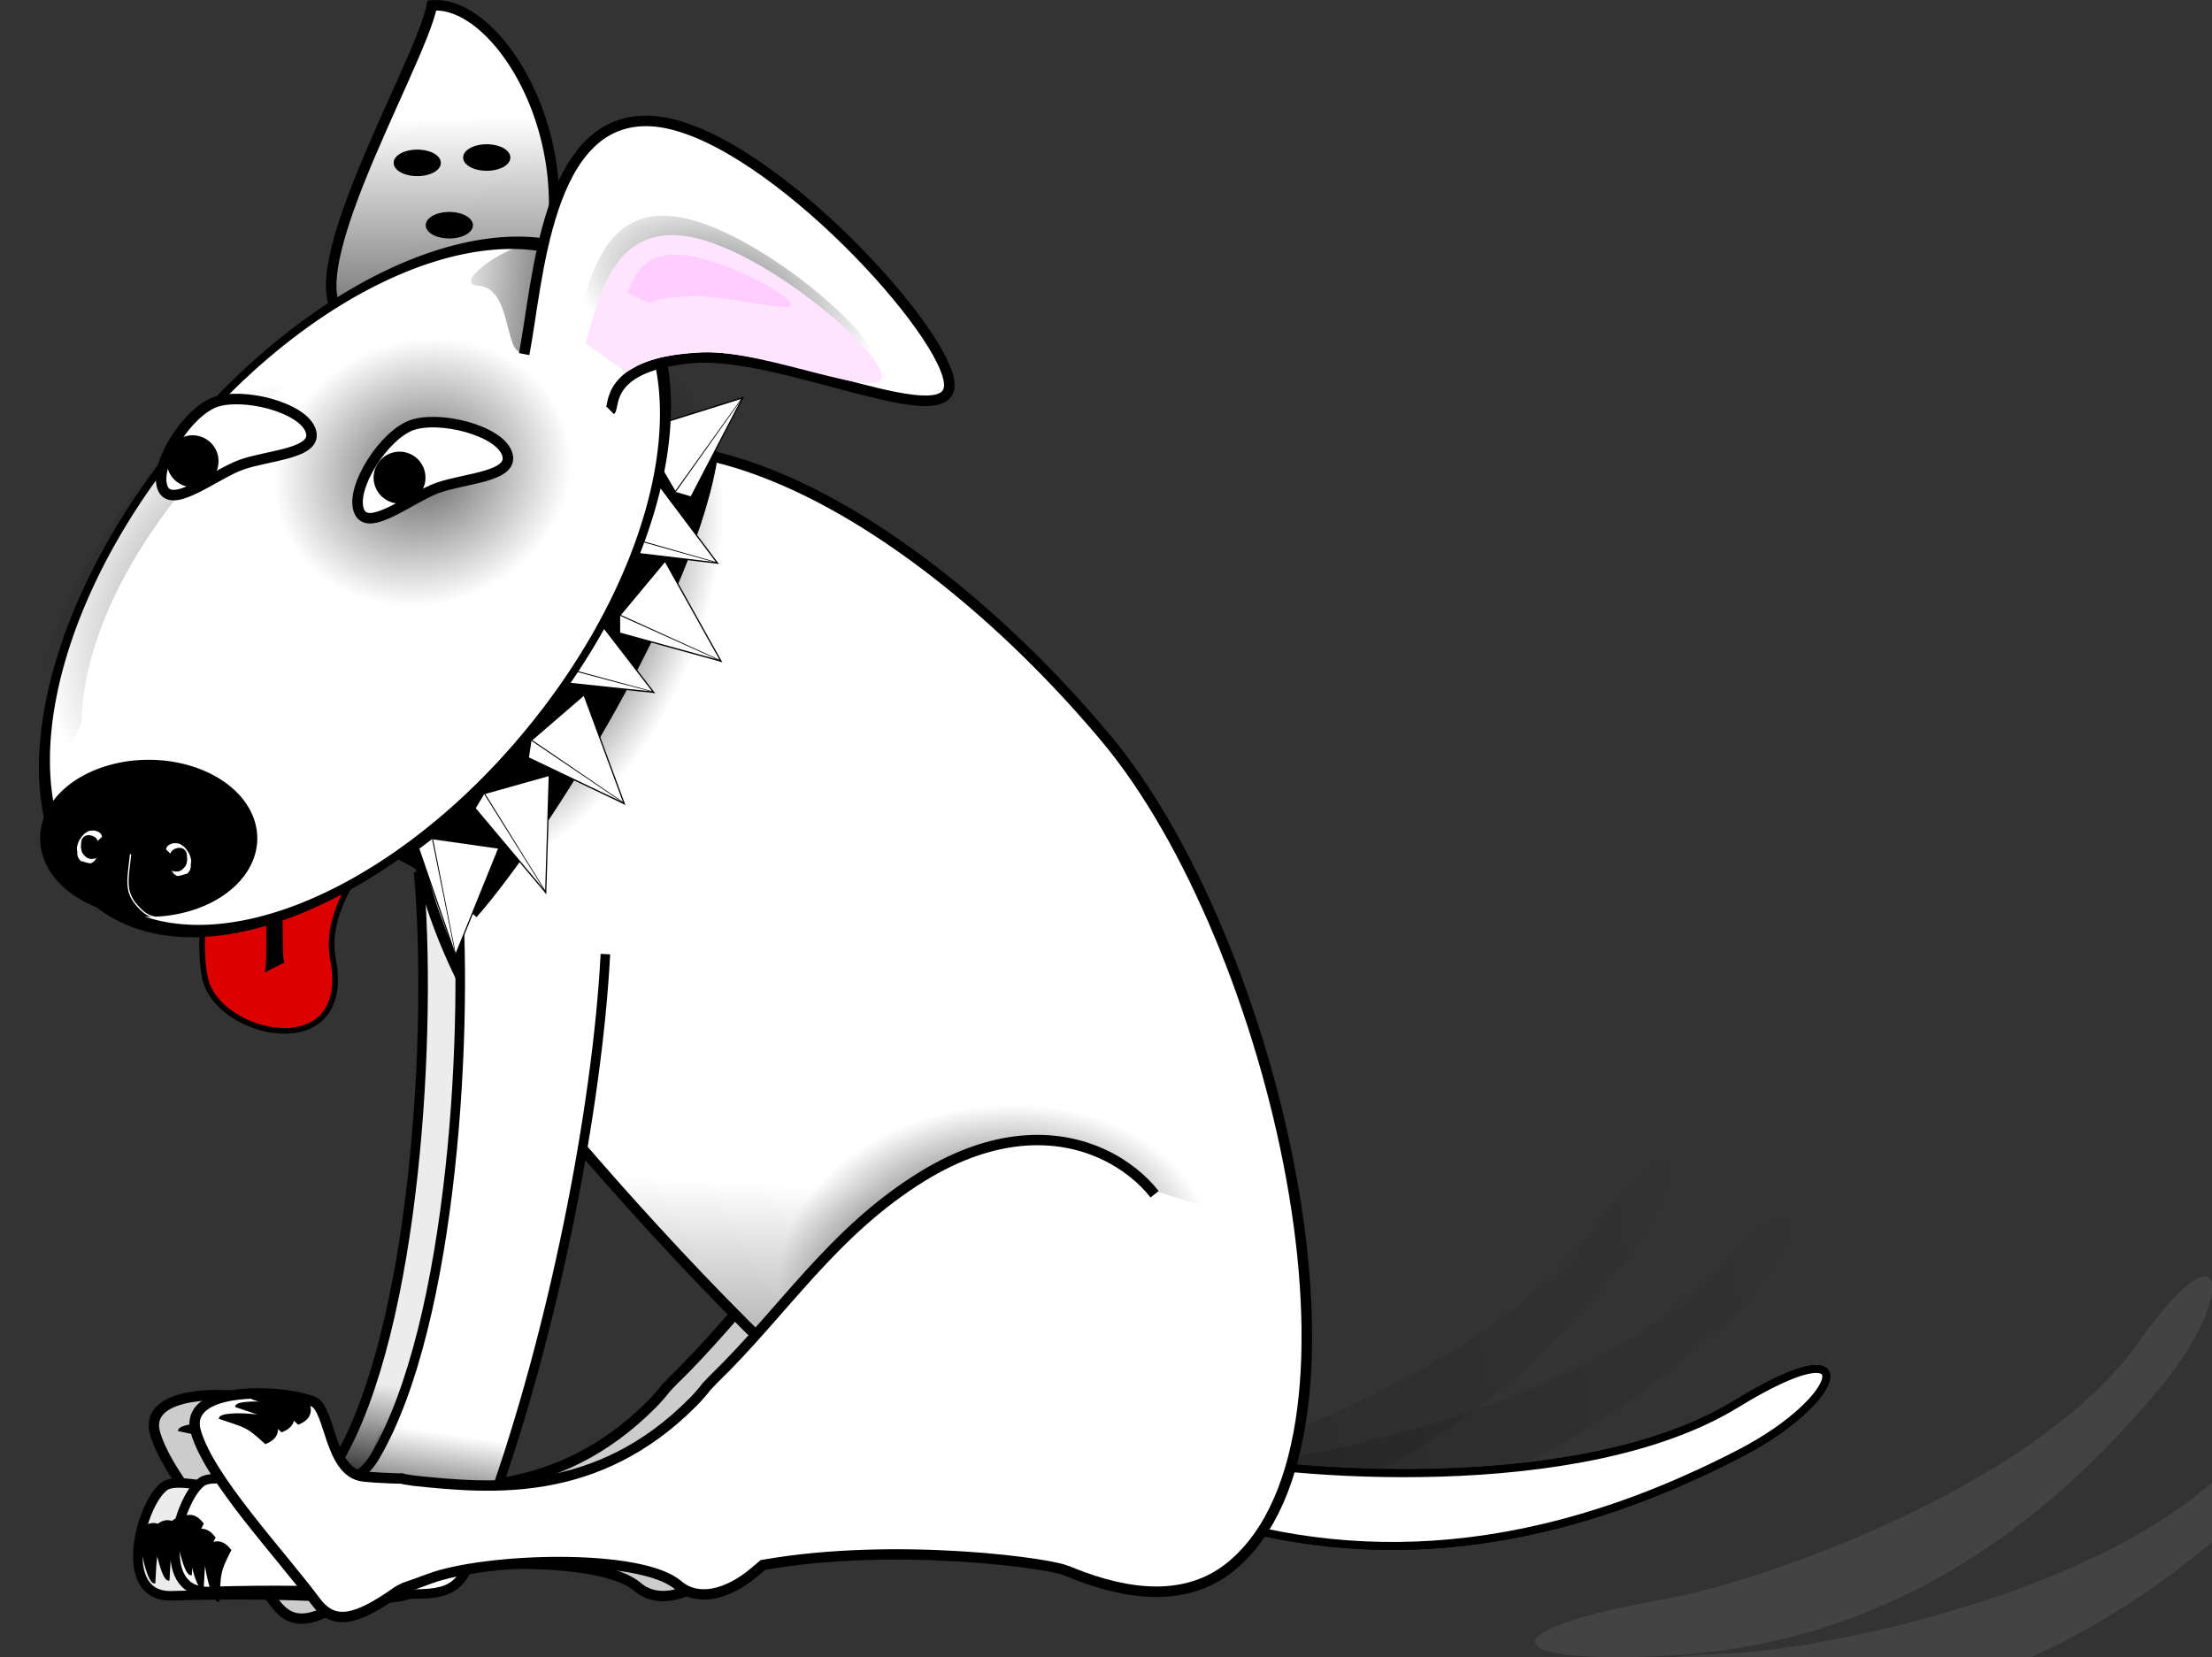 <?xml version="1.0" encoding="UTF-8" standalone="no"?>
<!-- Created with Inkscape (http://www.inkscape.org/) -->
<svg
   xmlns:dc="http://purl.org/dc/elements/1.1/"
   xmlns:cc="http://web.resource.org/cc/"
   xmlns:rdf="http://www.w3.org/1999/02/22-rdf-syntax-ns#"
   xmlns:svg="http://www.w3.org/2000/svg"
   xmlns="http://www.w3.org/2000/svg"
   xmlns:xlink="http://www.w3.org/1999/xlink"
   xmlns:sodipodi="http://sodipodi.sourceforge.net/DTD/sodipodi-0.dtd"
   xmlns:inkscape="http://www.inkscape.org/namespaces/inkscape"
   width="963.756"
   height="722.196"
   id="svg2"
   sodipodi:version="0.32"
   inkscape:version="0.44.1"
   sodipodi:docbase="E:\SVG_Clipart"
   sodipodi:docname="cartoonbulli2.svg"
   version="1.0">
  <rect width="100%" height="100%" fill="#333333" stroke="none"/>
  <defs
     id="defs4">
    <linearGradient
       inkscape:collect="always"
       id="linearGradient8070">
      <stop
         style="stop-color:black;stop-opacity:1;"
         offset="0"
         id="stop8072" />
      <stop
         style="stop-color:black;stop-opacity:0;"
         offset="1"
         id="stop8074" />
    </linearGradient>
    <linearGradient
       inkscape:collect="always"
       id="linearGradient4892">
      <stop
         style="stop-color:black;stop-opacity:1;"
         offset="0"
         id="stop4894" />
      <stop
         style="stop-color:black;stop-opacity:0;"
         offset="1"
         id="stop4896" />
    </linearGradient>
    <linearGradient
       inkscape:collect="always"
       id="linearGradient4298">
      <stop
         style="stop-color:black;stop-opacity:1;"
         offset="0"
         id="stop4300" />
      <stop
         style="stop-color:black;stop-opacity:0;"
         offset="1"
         id="stop4302" />
    </linearGradient>
    <linearGradient
       inkscape:collect="always"
       id="linearGradient4286">
      <stop
         style="stop-color:black;stop-opacity:1;"
         offset="0"
         id="stop4288" />
      <stop
         style="stop-color:black;stop-opacity:0;"
         offset="1"
         id="stop4290" />
    </linearGradient>
    <linearGradient
       inkscape:collect="always"
       id="linearGradient4202">
      <stop
         style="stop-color:black;stop-opacity:1;"
         offset="0"
         id="stop4204" />
      <stop
         style="stop-color:black;stop-opacity:0;"
         offset="1"
         id="stop4206" />
    </linearGradient>
    <linearGradient
       inkscape:collect="always"
       id="linearGradient4192">
      <stop
         style="stop-color:black;stop-opacity:1;"
         offset="0"
         id="stop4194" />
      <stop
         style="stop-color:black;stop-opacity:0;"
         offset="1"
         id="stop4196" />
    </linearGradient>
    <linearGradient
       inkscape:collect="always"
       id="linearGradient4182">
      <stop
         style="stop-color:black;stop-opacity:1"
         offset="0"
         id="stop4184" />
      <stop
         style="stop-color:black;stop-opacity:0;"
         offset="1"
         id="stop4186" />
    </linearGradient>
    <linearGradient
       inkscape:collect="always"
       id="linearGradient4168">
      <stop
         style="stop-color:black;stop-opacity:1;"
         offset="0"
         id="stop4170" />
      <stop
         style="stop-color:black;stop-opacity:0;"
         offset="1"
         id="stop4172" />
    </linearGradient>
    <linearGradient
       inkscape:collect="always"
       id="linearGradient3958">
      <stop
         style="stop-color:black;stop-opacity:1;"
         offset="0"
         id="stop3960" />
      <stop
         style="stop-color:black;stop-opacity:0;"
         offset="1"
         id="stop3962" />
    </linearGradient>
    <linearGradient
       inkscape:collect="always"
       id="linearGradient3944">
      <stop
         style="stop-color:black;stop-opacity:1;"
         offset="0"
         id="stop3946" />
      <stop
         style="stop-color:black;stop-opacity:0;"
         offset="1"
         id="stop3948" />
    </linearGradient>
    <linearGradient
       inkscape:collect="always"
       xlink:href="#linearGradient3944"
       id="linearGradient4499"
       gradientUnits="userSpaceOnUse"
       gradientTransform="translate(-416.68,-100.59)"
       x1="201.97"
       y1="1020.847"
       x2="349.265"
       y2="892.206" />
    <linearGradient
       inkscape:collect="always"
       xlink:href="#linearGradient4298"
       id="linearGradient4501"
       gradientUnits="userSpaceOnUse"
       gradientTransform="translate(-22.425,5.722)"
       x1="206.602"
       y1="677.906"
       x2="214.068"
       y2="627.476" />
    <radialGradient
       inkscape:collect="always"
       xlink:href="#linearGradient3958"
       id="radialGradient4503"
       gradientUnits="userSpaceOnUse"
       gradientTransform="matrix(1,0,0,0.906,0,40.789)"
       cx="311.429"
       cy="432.362"
       fx="311.429"
       fy="432.362"
       r="151.429" />
    <radialGradient
       inkscape:collect="always"
       xlink:href="#linearGradient4192"
       id="radialGradient4505"
       gradientUnits="userSpaceOnUse"
       gradientTransform="matrix(0.109,-0.338,0.596,0.192,362.476,-13.622)"
       cx="-502.168"
       cy="29.531"
       fx="-502.168"
       fy="29.531"
       r="112.726" />
    <linearGradient
       inkscape:collect="always"
       xlink:href="#linearGradient4168"
       id="linearGradient4507"
       gradientUnits="userSpaceOnUse"
       gradientTransform="matrix(0.573,0,0,0.573,641.884,188.293)"
       x1="-603.277"
       y1="628.396"
       x2="-620.544"
       y2="549.389" />
    <linearGradient
       inkscape:collect="always"
       xlink:href="#linearGradient4182"
       id="linearGradient4509"
       gradientUnits="userSpaceOnUse"
       gradientTransform="matrix(0.573,0,0,0.573,641.884,188.293)"
       x1="-613.644"
       y1="-34.974"
       x2="-764.774"
       y2="-47.459" />
    <linearGradient
       inkscape:collect="always"
       xlink:href="#linearGradient4202"
       id="linearGradient4511"
       gradientUnits="userSpaceOnUse"
       gradientTransform="matrix(0.573,0,0,0.573,641.884,188.293)"
       x1="-754.533"
       y1="-69.8"
       x2="-933.36"
       y2="-85.096" />
    <linearGradient
       inkscape:collect="always"
       xlink:href="#linearGradient4298"
       id="linearGradient4513"
       gradientUnits="userSpaceOnUse"
       gradientTransform="translate(0.863,1.013)"
       x1="206.602"
       y1="677.906"
       x2="214.068"
       y2="627.476" />
    <radialGradient
       inkscape:collect="always"
       xlink:href="#linearGradient4286"
       id="radialGradient4515"
       gradientUnits="userSpaceOnUse"
       gradientTransform="matrix(0.918,7.193663e-3,-4.58011e-3,0.585,37.095,178.039)"
       cx="421.077"
       cy="572.173"
       fx="421.077"
       fy="572.173"
       r="137.92" />
    <linearGradient
       inkscape:collect="always"
       xlink:href="#linearGradient3944"
       id="linearGradient4779"
       gradientUnits="userSpaceOnUse"
       gradientTransform="translate(-832.868,-26.601)"
       x1="-1995.503"
       y1="2250.914"
       x2="639.671"
       y2="551.857" />
    <linearGradient
       inkscape:collect="always"
       xlink:href="#linearGradient3944"
       id="linearGradient4787"
       gradientUnits="userSpaceOnUse"
       gradientTransform="translate(-832.868,-26.601)"
       x1="-1995.503"
       y1="2250.914"
       x2="639.671"
       y2="551.857" />
    <linearGradient
       inkscape:collect="always"
       xlink:href="#linearGradient3944"
       id="linearGradient4795"
       gradientUnits="userSpaceOnUse"
       gradientTransform="translate(-832.868,-26.601)"
       x1="-1995.503"
       y1="2250.914"
       x2="639.671"
       y2="551.857" />
    <linearGradient
       inkscape:collect="always"
       xlink:href="#linearGradient3944"
       id="linearGradient4803"
       gradientUnits="userSpaceOnUse"
       gradientTransform="translate(-832.868,-26.601)"
       x1="-1995.503"
       y1="2250.914"
       x2="639.671"
       y2="551.857" />
    <radialGradient
       inkscape:collect="always"
       xlink:href="#linearGradient4892"
       id="radialGradient4900"
       cx="172.779"
       cy="324.373"
       fx="172.779"
       fy="324.373"
       r="101.737"
       gradientTransform="matrix(0.811,-0.733,0.582,0.644,-198.744,216.533)"
       gradientUnits="userSpaceOnUse" />
    <linearGradient
       inkscape:collect="always"
       xlink:href="#linearGradient3944"
       id="linearGradient4902"
       gradientUnits="userSpaceOnUse"
       gradientTransform="translate(-832.868,-26.601)"
       x1="-1995.503"
       y1="2250.914"
       x2="639.671"
       y2="551.857" />
    <linearGradient
       inkscape:collect="always"
       xlink:href="#linearGradient3944"
       id="linearGradient4904"
       gradientUnits="userSpaceOnUse"
       gradientTransform="translate(-832.868,-26.601)"
       x1="-1995.503"
       y1="2250.914"
       x2="639.671"
       y2="551.857" />
    <linearGradient
       inkscape:collect="always"
       xlink:href="#linearGradient3944"
       id="linearGradient4906"
       gradientUnits="userSpaceOnUse"
       gradientTransform="translate(-416.68,-100.59)"
       x1="201.97"
       y1="1020.847"
       x2="349.265"
       y2="892.206" />
    <linearGradient
       inkscape:collect="always"
       xlink:href="#linearGradient4298"
       id="linearGradient4908"
       gradientUnits="userSpaceOnUse"
       gradientTransform="translate(-22.425,5.722)"
       x1="206.602"
       y1="677.906"
       x2="214.068"
       y2="627.476" />
    <radialGradient
       inkscape:collect="always"
       xlink:href="#linearGradient3958"
       id="radialGradient4910"
       gradientUnits="userSpaceOnUse"
       gradientTransform="matrix(1,0,0,0.906,0,40.789)"
       cx="311.429"
       cy="432.362"
       fx="311.429"
       fy="432.362"
       r="151.429" />
    <radialGradient
       inkscape:collect="always"
       xlink:href="#linearGradient4192"
       id="radialGradient4912"
       gradientUnits="userSpaceOnUse"
       gradientTransform="matrix(0.109,-0.338,0.596,0.192,362.476,-13.622)"
       cx="-502.168"
       cy="29.531"
       fx="-502.168"
       fy="29.531"
       r="112.726" />
    <linearGradient
       inkscape:collect="always"
       xlink:href="#linearGradient4168"
       id="linearGradient4914"
       gradientUnits="userSpaceOnUse"
       gradientTransform="matrix(0.573,0,0,0.573,641.884,188.293)"
       x1="-603.277"
       y1="628.396"
       x2="-620.544"
       y2="549.389" />
    <linearGradient
       inkscape:collect="always"
       xlink:href="#linearGradient4182"
       id="linearGradient4916"
       gradientUnits="userSpaceOnUse"
       gradientTransform="matrix(0.573,0,0,0.573,641.884,188.293)"
       x1="-613.644"
       y1="-34.974"
       x2="-764.774"
       y2="-47.459" />
    <linearGradient
       inkscape:collect="always"
       xlink:href="#linearGradient4202"
       id="linearGradient4918"
       gradientUnits="userSpaceOnUse"
       gradientTransform="matrix(0.573,0,0,0.573,641.884,188.293)"
       x1="-754.533"
       y1="-69.8"
       x2="-933.36"
       y2="-85.096" />
    <linearGradient
       inkscape:collect="always"
       xlink:href="#linearGradient4298"
       id="linearGradient4920"
       gradientUnits="userSpaceOnUse"
       gradientTransform="translate(0.863,1.013)"
       x1="206.602"
       y1="677.906"
       x2="214.068"
       y2="627.476" />
    <radialGradient
       inkscape:collect="always"
       xlink:href="#linearGradient4286"
       id="radialGradient4922"
       gradientUnits="userSpaceOnUse"
       gradientTransform="matrix(0.918,7.193663e-3,-4.58011e-3,0.585,37.095,178.039)"
       cx="421.077"
       cy="572.173"
       fx="421.077"
       fy="572.173"
       r="137.92" />
    <linearGradient
       inkscape:collect="always"
       xlink:href="#linearGradient3944"
       id="linearGradient5007"
       gradientUnits="userSpaceOnUse"
       gradientTransform="translate(-416.68,-100.59)"
       x1="201.97"
       y1="1020.847"
       x2="349.265"
       y2="892.206" />
    <linearGradient
       inkscape:collect="always"
       xlink:href="#linearGradient4298"
       id="linearGradient5009"
       gradientUnits="userSpaceOnUse"
       gradientTransform="translate(-22.425,5.722)"
       x1="206.602"
       y1="677.906"
       x2="214.068"
       y2="627.476" />
    <radialGradient
       inkscape:collect="always"
       xlink:href="#linearGradient3958"
       id="radialGradient5011"
       gradientUnits="userSpaceOnUse"
       gradientTransform="matrix(1,0,0,0.906,0,40.789)"
       cx="311.429"
       cy="432.362"
       fx="311.429"
       fy="432.362"
       r="151.429" />
    <radialGradient
       inkscape:collect="always"
       xlink:href="#linearGradient4192"
       id="radialGradient5013"
       gradientUnits="userSpaceOnUse"
       gradientTransform="matrix(0.109,-0.338,0.596,0.192,362.476,-13.622)"
       cx="-502.168"
       cy="29.531"
       fx="-502.168"
       fy="29.531"
       r="112.726" />
    <linearGradient
       inkscape:collect="always"
       xlink:href="#linearGradient4168"
       id="linearGradient5015"
       gradientUnits="userSpaceOnUse"
       gradientTransform="matrix(0.573,0,0,0.573,641.884,188.293)"
       x1="-603.277"
       y1="628.396"
       x2="-620.544"
       y2="549.389" />
    <linearGradient
       inkscape:collect="always"
       xlink:href="#linearGradient4182"
       id="linearGradient5017"
       gradientUnits="userSpaceOnUse"
       gradientTransform="matrix(0.573,0,0,0.573,641.884,188.293)"
       x1="-613.644"
       y1="-34.974"
       x2="-764.774"
       y2="-47.459" />
    <linearGradient
       inkscape:collect="always"
       xlink:href="#linearGradient4202"
       id="linearGradient5019"
       gradientUnits="userSpaceOnUse"
       gradientTransform="matrix(0.573,0,0,0.573,641.884,188.293)"
       x1="-754.533"
       y1="-69.8"
       x2="-933.36"
       y2="-85.096" />
    <linearGradient
       inkscape:collect="always"
       xlink:href="#linearGradient4298"
       id="linearGradient5021"
       gradientUnits="userSpaceOnUse"
       gradientTransform="translate(0.863,1.013)"
       x1="206.602"
       y1="677.906"
       x2="214.068"
       y2="627.476" />
    <radialGradient
       inkscape:collect="always"
       xlink:href="#linearGradient4286"
       id="radialGradient5023"
       gradientUnits="userSpaceOnUse"
       gradientTransform="matrix(0.918,7.193663e-3,-4.58011e-3,0.585,37.095,178.039)"
       cx="421.077"
       cy="572.173"
       fx="421.077"
       fy="572.173"
       r="137.92" />
    <radialGradient
       inkscape:collect="always"
       xlink:href="#linearGradient4286"
       id="radialGradient5026"
       gradientUnits="userSpaceOnUse"
       gradientTransform="matrix(0.918,7.193663e-3,-4.58011e-3,0.585,37.095,178.039)"
       cx="421.077"
       cy="572.173"
       fx="421.077"
       fy="572.173"
       r="137.92" />
    <linearGradient
       inkscape:collect="always"
       xlink:href="#linearGradient4298"
       id="linearGradient5029"
       gradientUnits="userSpaceOnUse"
       gradientTransform="translate(0.863,1.013)"
       x1="206.602"
       y1="677.906"
       x2="214.068"
       y2="627.476" />
    <linearGradient
       inkscape:collect="always"
       xlink:href="#linearGradient4202"
       id="linearGradient5032"
       gradientUnits="userSpaceOnUse"
       gradientTransform="matrix(0.573,0,0,0.573,641.884,188.293)"
       x1="-754.533"
       y1="-69.8"
       x2="-933.36"
       y2="-85.096" />
    <linearGradient
       inkscape:collect="always"
       xlink:href="#linearGradient4182"
       id="linearGradient5035"
       gradientUnits="userSpaceOnUse"
       gradientTransform="matrix(0.573,0,0,0.573,641.884,188.293)"
       x1="-613.644"
       y1="-34.974"
       x2="-764.774"
       y2="-47.459" />
    <linearGradient
       inkscape:collect="always"
       xlink:href="#linearGradient4168"
       id="linearGradient5039"
       gradientUnits="userSpaceOnUse"
       gradientTransform="matrix(0.573,0,0,0.573,641.884,188.293)"
       x1="-603.277"
       y1="628.396"
       x2="-620.544"
       y2="549.389" />
    <radialGradient
       inkscape:collect="always"
       xlink:href="#linearGradient4192"
       id="radialGradient5049"
       gradientUnits="userSpaceOnUse"
       gradientTransform="matrix(0.109,-0.338,0.596,0.192,362.476,-13.622)"
       cx="-502.168"
       cy="29.531"
       fx="-502.168"
       fy="29.531"
       r="112.726" />
    <linearGradient
       inkscape:collect="always"
       xlink:href="#linearGradient4298"
       id="linearGradient5093"
       gradientUnits="userSpaceOnUse"
       gradientTransform="translate(-22.425,5.722)"
       x1="206.602"
       y1="677.906"
       x2="214.068"
       y2="627.476" />
    <linearGradient
       inkscape:collect="always"
       xlink:href="#linearGradient3944"
       id="linearGradient5204"
       gradientUnits="userSpaceOnUse"
       gradientTransform="translate(-416.68,-100.59)"
       x1="201.97"
       y1="1020.847"
       x2="349.265"
       y2="892.206" />
    <linearGradient
       inkscape:collect="always"
       xlink:href="#linearGradient4298"
       id="linearGradient5206"
       gradientUnits="userSpaceOnUse"
       gradientTransform="translate(-22.425,5.722)"
       x1="206.602"
       y1="677.906"
       x2="214.068"
       y2="627.476" />
    <radialGradient
       inkscape:collect="always"
       xlink:href="#linearGradient3958"
       id="radialGradient5208"
       gradientUnits="userSpaceOnUse"
       gradientTransform="matrix(1,0,0,0.906,0,40.789)"
       cx="311.429"
       cy="432.362"
       fx="311.429"
       fy="432.362"
       r="151.429" />
    <radialGradient
       inkscape:collect="always"
       xlink:href="#linearGradient4192"
       id="radialGradient5210"
       gradientUnits="userSpaceOnUse"
       gradientTransform="matrix(0.109,-0.338,0.596,0.192,362.476,-13.622)"
       cx="-502.168"
       cy="29.531"
       fx="-502.168"
       fy="29.531"
       r="112.726" />
    <radialGradient
       inkscape:collect="always"
       xlink:href="#linearGradient4892"
       id="radialGradient5212"
       gradientUnits="userSpaceOnUse"
       gradientTransform="matrix(0.811,-0.733,0.582,0.644,-198.744,216.533)"
       cx="172.779"
       cy="324.373"
       fx="172.779"
       fy="324.373"
       r="101.737" />
    <linearGradient
       inkscape:collect="always"
       xlink:href="#linearGradient4168"
       id="linearGradient5214"
       gradientUnits="userSpaceOnUse"
       gradientTransform="matrix(0.573,0,0,0.573,641.884,188.293)"
       x1="-603.277"
       y1="628.396"
       x2="-620.544"
       y2="549.389" />
    <linearGradient
       inkscape:collect="always"
       xlink:href="#linearGradient4182"
       id="linearGradient5216"
       gradientUnits="userSpaceOnUse"
       gradientTransform="matrix(0.573,0,0,0.573,641.884,188.293)"
       x1="-613.644"
       y1="-34.974"
       x2="-764.774"
       y2="-47.459" />
    <linearGradient
       inkscape:collect="always"
       xlink:href="#linearGradient4202"
       id="linearGradient5218"
       gradientUnits="userSpaceOnUse"
       gradientTransform="matrix(0.573,0,0,0.573,641.884,188.293)"
       x1="-754.533"
       y1="-69.8"
       x2="-933.36"
       y2="-85.096" />
    <linearGradient
       inkscape:collect="always"
       xlink:href="#linearGradient4298"
       id="linearGradient5220"
       gradientUnits="userSpaceOnUse"
       gradientTransform="translate(0.863,1.013)"
       x1="206.602"
       y1="677.906"
       x2="214.068"
       y2="627.476" />
    <radialGradient
       inkscape:collect="always"
       xlink:href="#linearGradient4286"
       id="radialGradient5222"
       gradientUnits="userSpaceOnUse"
       gradientTransform="matrix(0.918,7.193663e-3,-4.58011e-3,0.585,37.095,178.039)"
       cx="421.077"
       cy="572.173"
       fx="421.077"
       fy="572.173"
       r="137.92" />
    <radialGradient
       inkscape:collect="always"
       xlink:href="#linearGradient4286"
       id="radialGradient7895"
       gradientUnits="userSpaceOnUse"
       gradientTransform="matrix(0.681,-9.093418e-2,6.665028e-2,0.499,118.447,339.48)"
       cx="421.077"
       cy="572.173"
       fx="421.077"
       fy="572.173"
       r="137.92" />
    <linearGradient
       inkscape:collect="always"
       xlink:href="#linearGradient4298"
       id="linearGradient7898"
       gradientUnits="userSpaceOnUse"
       gradientTransform="translate(-14.617,31.974)"
       x1="206.602"
       y1="677.906"
       x2="214.068"
       y2="627.476" />
    <linearGradient
       inkscape:collect="always"
       xlink:href="#linearGradient4202"
       id="linearGradient7901"
       gradientUnits="userSpaceOnUse"
       gradientTransform="matrix(0.573,0,0,0.573,393.867,84.577)"
       x1="-754.533"
       y1="-69.8"
       x2="-933.36"
       y2="-85.096" />
    <linearGradient
       inkscape:collect="always"
       xlink:href="#linearGradient4182"
       id="linearGradient7904"
       gradientUnits="userSpaceOnUse"
       gradientTransform="matrix(0.573,0,0,0.573,641.884,188.293)"
       x1="-613.644"
       y1="-34.974"
       x2="-764.774"
       y2="-47.459" />
    <linearGradient
       inkscape:collect="always"
       xlink:href="#linearGradient4168"
       id="linearGradient7908"
       gradientUnits="userSpaceOnUse"
       gradientTransform="matrix(0.573,0,0,0.573,727.216,278.365)"
       x1="-784.185"
       y1="672.253"
       x2="-771.051"
       y2="469.65" />
    <radialGradient
       inkscape:collect="always"
       xlink:href="#linearGradient4892"
       id="radialGradient7914"
       gradientUnits="userSpaceOnUse"
       gradientTransform="matrix(0.811,-0.733,0.582,0.644,-198.744,216.533)"
       cx="172.779"
       cy="324.373"
       fx="172.779"
       fy="324.373"
       r="101.737" />
    <radialGradient
       inkscape:collect="always"
       xlink:href="#linearGradient4192"
       id="radialGradient7921"
       gradientUnits="userSpaceOnUse"
       gradientTransform="matrix(0.109,-0.338,0.596,0.192,362.476,-13.622)"
       cx="-502.168"
       cy="29.531"
       fx="-502.168"
       fy="29.531"
       r="112.726" />
    <linearGradient
       inkscape:collect="always"
       xlink:href="#linearGradient4298"
       id="linearGradient7963"
       gradientUnits="userSpaceOnUse"
       gradientTransform="translate(-26.618,12.817)"
       x1="206.602"
       y1="677.906"
       x2="214.068"
       y2="627.476" />
    <linearGradient
       inkscape:collect="always"
       xlink:href="#linearGradient4202"
       id="linearGradient8023"
       gradientUnits="userSpaceOnUse"
       gradientTransform="matrix(0.573,0,0,0.573,291.168,302.519)"
       x1="-829.662"
       y1="51.148"
       x2="-833.729"
       y2="-224.97" />
    <radialGradient
       inkscape:collect="always"
       xlink:href="#linearGradient8070"
       id="radialGradient8076"
       cx="199.108"
       cy="168.006"
       fx="199.108"
       fy="168.006"
       r="53.727"
       gradientTransform="matrix(1,0,0,0.985,0,2.471)"
       gradientUnits="userSpaceOnUse" />
    <linearGradient
       inkscape:collect="always"
       xlink:href="#linearGradient4202"
       id="linearGradient12263"
       gradientUnits="userSpaceOnUse"
       gradientTransform="matrix(0.573,0,0,0.573,291.168,302.519)"
       x1="-829.662"
       y1="51.148"
       x2="-833.729"
       y2="-224.97" />
    <linearGradient
       inkscape:collect="always"
       xlink:href="#linearGradient3944"
       id="linearGradient12265"
       gradientUnits="userSpaceOnUse"
       gradientTransform="translate(-832.868,-26.601)"
       x1="-1995.503"
       y1="2250.914"
       x2="639.671"
       y2="551.857" />
    <linearGradient
       inkscape:collect="always"
       xlink:href="#linearGradient3944"
       id="linearGradient12267"
       gradientUnits="userSpaceOnUse"
       gradientTransform="translate(-832.868,-26.601)"
       x1="-1995.503"
       y1="2250.914"
       x2="639.671"
       y2="551.857" />
    <linearGradient
       inkscape:collect="always"
       xlink:href="#linearGradient4298"
       id="linearGradient12269"
       gradientUnits="userSpaceOnUse"
       gradientTransform="translate(-26.618,12.817)"
       x1="206.602"
       y1="677.906"
       x2="214.068"
       y2="627.476" />
    <radialGradient
       inkscape:collect="always"
       xlink:href="#linearGradient3958"
       id="radialGradient12271"
       gradientUnits="userSpaceOnUse"
       gradientTransform="matrix(1,0,0,0.906,0,40.789)"
       cx="311.429"
       cy="432.362"
       fx="311.429"
       fy="432.362"
       r="151.429" />
    <radialGradient
       inkscape:collect="always"
       xlink:href="#linearGradient4192"
       id="radialGradient12273"
       gradientUnits="userSpaceOnUse"
       gradientTransform="matrix(0.109,-0.338,0.596,0.192,362.476,-13.622)"
       cx="-502.168"
       cy="29.531"
       fx="-502.168"
       fy="29.531"
       r="112.726" />
    <radialGradient
       inkscape:collect="always"
       xlink:href="#linearGradient4892"
       id="radialGradient12275"
       gradientUnits="userSpaceOnUse"
       gradientTransform="matrix(0.811,-0.733,0.582,0.644,-198.744,216.533)"
       cx="172.779"
       cy="324.373"
       fx="172.779"
       fy="324.373"
       r="101.737" />
    <linearGradient
       inkscape:collect="always"
       xlink:href="#linearGradient4168"
       id="linearGradient12277"
       gradientUnits="userSpaceOnUse"
       gradientTransform="matrix(0.573,0,0,0.573,727.216,278.365)"
       x1="-784.185"
       y1="672.253"
       x2="-771.051"
       y2="469.65" />
    <linearGradient
       inkscape:collect="always"
       xlink:href="#linearGradient4182"
       id="linearGradient12279"
       gradientUnits="userSpaceOnUse"
       gradientTransform="matrix(0.573,0,0,0.573,641.884,188.293)"
       x1="-613.644"
       y1="-34.974"
       x2="-764.774"
       y2="-47.459" />
    <linearGradient
       inkscape:collect="always"
       xlink:href="#linearGradient4298"
       id="linearGradient12281"
       gradientUnits="userSpaceOnUse"
       gradientTransform="translate(-14.617,31.974)"
       x1="206.602"
       y1="677.906"
       x2="214.068"
       y2="627.476" />
    <radialGradient
       inkscape:collect="always"
       xlink:href="#linearGradient4286"
       id="radialGradient12283"
       gradientUnits="userSpaceOnUse"
       gradientTransform="matrix(0.681,-9.093418e-2,6.665028e-2,0.499,118.447,339.48)"
       cx="421.077"
       cy="572.173"
       fx="421.077"
       fy="572.173"
       r="137.92" />
    <radialGradient
       inkscape:collect="always"
       xlink:href="#linearGradient8070"
       id="radialGradient12285"
       gradientUnits="userSpaceOnUse"
       gradientTransform="matrix(1,0,0,0.985,0,2.471)"
       cx="199.108"
       cy="168.006"
       fx="199.108"
       fy="168.006"
       r="53.727" />
    <radialGradient
       inkscape:collect="always"
       xlink:href="#linearGradient4286"
       id="radialGradient12300"
       gradientUnits="userSpaceOnUse"
       gradientTransform="matrix(0.681,-9.093418e-2,6.665028e-2,0.499,118.447,339.48)"
       cx="421.077"
       cy="572.173"
       fx="421.077"
       fy="572.173"
       r="137.92" />
    <linearGradient
       inkscape:collect="always"
       xlink:href="#linearGradient4298"
       id="linearGradient12303"
       gradientUnits="userSpaceOnUse"
       gradientTransform="translate(-14.617,31.974)"
       x1="206.602"
       y1="677.906"
       x2="214.068"
       y2="627.476" />
    <linearGradient
       inkscape:collect="always"
       xlink:href="#linearGradient4182"
       id="linearGradient12306"
       gradientUnits="userSpaceOnUse"
       gradientTransform="matrix(0.573,0,0,0.573,641.884,188.293)"
       x1="-613.644"
       y1="-34.974"
       x2="-764.774"
       y2="-47.459" />
    <linearGradient
       inkscape:collect="always"
       xlink:href="#linearGradient4168"
       id="linearGradient12310"
       gradientUnits="userSpaceOnUse"
       gradientTransform="matrix(0.573,0,0,0.573,727.216,278.365)"
       x1="-784.185"
       y1="672.253"
       x2="-771.051"
       y2="469.65" />
    <radialGradient
       inkscape:collect="always"
       xlink:href="#linearGradient4892"
       id="radialGradient12314"
       gradientUnits="userSpaceOnUse"
       gradientTransform="matrix(0.811,-0.733,0.582,0.644,-198.744,216.533)"
       cx="172.779"
       cy="324.373"
       fx="172.779"
       fy="324.373"
       r="101.737" />
    <radialGradient
       inkscape:collect="always"
       xlink:href="#linearGradient4192"
       id="radialGradient12320"
       gradientUnits="userSpaceOnUse"
       gradientTransform="matrix(0.109,-0.338,0.596,0.192,362.476,-13.622)"
       cx="-502.168"
       cy="29.531"
       fx="-502.168"
       fy="29.531"
       r="112.726" />
    <linearGradient
       inkscape:collect="always"
       xlink:href="#linearGradient4298"
       id="linearGradient12350"
       gradientUnits="userSpaceOnUse"
       gradientTransform="translate(-26.618,12.817)"
       x1="206.602"
       y1="677.906"
       x2="214.068"
       y2="627.476" />
    <linearGradient
       inkscape:collect="always"
       xlink:href="#linearGradient4202"
       id="linearGradient12487"
       gradientUnits="userSpaceOnUse"
       gradientTransform="matrix(0.573,0,0,0.573,291.168,302.519)"
       x1="-829.662"
       y1="51.148"
       x2="-833.729"
       y2="-224.97" />
    <linearGradient
       inkscape:collect="always"
       xlink:href="#linearGradient3944"
       id="linearGradient12489"
       gradientUnits="userSpaceOnUse"
       gradientTransform="translate(-832.868,-26.601)"
       x1="-1995.503"
       y1="2250.914"
       x2="639.671"
       y2="551.857" />
    <linearGradient
       inkscape:collect="always"
       xlink:href="#linearGradient3944"
       id="linearGradient12491"
       gradientUnits="userSpaceOnUse"
       gradientTransform="translate(-832.868,-26.601)"
       x1="-1995.503"
       y1="2250.914"
       x2="639.671"
       y2="551.857" />
    <linearGradient
       inkscape:collect="always"
       xlink:href="#linearGradient4298"
       id="linearGradient12493"
       gradientUnits="userSpaceOnUse"
       gradientTransform="translate(-26.618,12.817)"
       x1="206.602"
       y1="677.906"
       x2="214.068"
       y2="627.476" />
    <radialGradient
       inkscape:collect="always"
       xlink:href="#linearGradient3958"
       id="radialGradient12495"
       gradientUnits="userSpaceOnUse"
       gradientTransform="matrix(1,0,0,0.906,0,40.789)"
       cx="311.429"
       cy="432.362"
       fx="311.429"
       fy="432.362"
       r="151.429" />
    <radialGradient
       inkscape:collect="always"
       xlink:href="#linearGradient4192"
       id="radialGradient12497"
       gradientUnits="userSpaceOnUse"
       gradientTransform="matrix(0.109,-0.338,0.596,0.192,362.476,-13.622)"
       cx="-502.168"
       cy="29.531"
       fx="-502.168"
       fy="29.531"
       r="112.726" />
    <radialGradient
       inkscape:collect="always"
       xlink:href="#linearGradient4892"
       id="radialGradient12499"
       gradientUnits="userSpaceOnUse"
       gradientTransform="matrix(0.811,-0.733,0.582,0.644,-198.744,216.533)"
       cx="172.779"
       cy="324.373"
       fx="172.779"
       fy="324.373"
       r="101.737" />
    <linearGradient
       inkscape:collect="always"
       xlink:href="#linearGradient4168"
       id="linearGradient12501"
       gradientUnits="userSpaceOnUse"
       gradientTransform="matrix(0.573,0,0,0.573,727.216,278.365)"
       x1="-784.185"
       y1="672.253"
       x2="-771.051"
       y2="469.65" />
    <linearGradient
       inkscape:collect="always"
       xlink:href="#linearGradient4182"
       id="linearGradient12503"
       gradientUnits="userSpaceOnUse"
       gradientTransform="matrix(0.573,0,0,0.573,641.884,188.293)"
       x1="-613.644"
       y1="-34.974"
       x2="-764.774"
       y2="-47.459" />
    <linearGradient
       inkscape:collect="always"
       xlink:href="#linearGradient4298"
       id="linearGradient12505"
       gradientUnits="userSpaceOnUse"
       gradientTransform="translate(-14.617,31.974)"
       x1="206.602"
       y1="677.906"
       x2="214.068"
       y2="627.476" />
    <radialGradient
       inkscape:collect="always"
       xlink:href="#linearGradient4286"
       id="radialGradient12507"
       gradientUnits="userSpaceOnUse"
       gradientTransform="matrix(0.681,-9.093418e-2,6.665028e-2,0.499,118.447,339.48)"
       cx="421.077"
       cy="572.173"
       fx="421.077"
       fy="572.173"
       r="137.92" />
    <radialGradient
       inkscape:collect="always"
       xlink:href="#linearGradient8070"
       id="radialGradient12509"
       gradientUnits="userSpaceOnUse"
       gradientTransform="matrix(1,0,0,0.985,0,2.471)"
       cx="199.108"
       cy="168.006"
       fx="199.108"
       fy="168.006"
       r="53.727" />
    <radialGradient
       inkscape:collect="always"
       xlink:href="#linearGradient4286"
       id="radialGradient12524"
       gradientUnits="userSpaceOnUse"
       gradientTransform="matrix(0.681,-9.093418e-2,6.665028e-2,0.499,118.447,339.48)"
       cx="421.077"
       cy="572.173"
       fx="421.077"
       fy="572.173"
       r="137.92" />
    <linearGradient
       inkscape:collect="always"
       xlink:href="#linearGradient4298"
       id="linearGradient12527"
       gradientUnits="userSpaceOnUse"
       gradientTransform="translate(-14.617,31.974)"
       x1="206.602"
       y1="677.906"
       x2="214.068"
       y2="627.476" />
    <linearGradient
       inkscape:collect="always"
       xlink:href="#linearGradient4182"
       id="linearGradient12530"
       gradientUnits="userSpaceOnUse"
       gradientTransform="matrix(0.573,0,0,0.573,641.884,188.293)"
       x1="-613.644"
       y1="-34.974"
       x2="-764.774"
       y2="-47.459" />
    <linearGradient
       inkscape:collect="always"
       xlink:href="#linearGradient4168"
       id="linearGradient12534"
       gradientUnits="userSpaceOnUse"
       gradientTransform="matrix(0.573,0,0,0.573,727.216,278.365)"
       x1="-784.185"
       y1="672.253"
       x2="-771.051"
       y2="469.65" />
    <radialGradient
       inkscape:collect="always"
       xlink:href="#linearGradient4892"
       id="radialGradient12538"
       gradientUnits="userSpaceOnUse"
       gradientTransform="matrix(0.811,-0.733,0.582,0.644,-198.744,216.533)"
       cx="172.779"
       cy="324.373"
       fx="172.779"
       fy="324.373"
       r="101.737" />
    <radialGradient
       inkscape:collect="always"
       xlink:href="#linearGradient4192"
       id="radialGradient12544"
       gradientUnits="userSpaceOnUse"
       gradientTransform="matrix(0.109,-0.338,0.596,0.192,362.476,-13.622)"
       cx="-502.168"
       cy="29.531"
       fx="-502.168"
       fy="29.531"
       r="112.726" />
    <linearGradient
       inkscape:collect="always"
       xlink:href="#linearGradient4298"
       id="linearGradient12574"
       gradientUnits="userSpaceOnUse"
       gradientTransform="translate(-26.618,12.817)"
       x1="206.602"
       y1="677.906"
       x2="214.068"
       y2="627.476" />
    <linearGradient
       inkscape:collect="always"
       xlink:href="#linearGradient3944"
       id="linearGradient12615"
       gradientUnits="userSpaceOnUse"
       gradientTransform="translate(-832.868,-26.601)"
       x1="-1995.503"
       y1="2250.914"
       x2="639.671"
       y2="551.857" />
    <linearGradient
       inkscape:collect="always"
       xlink:href="#linearGradient3944"
       id="linearGradient12617"
       gradientUnits="userSpaceOnUse"
       gradientTransform="translate(-832.868,-26.601)"
       x1="-1995.503"
       y1="2250.914"
       x2="639.671"
       y2="551.857" />
    <linearGradient
       inkscape:collect="always"
       xlink:href="#linearGradient4202"
       id="linearGradient12708"
       gradientUnits="userSpaceOnUse"
       gradientTransform="matrix(0.573,0,0,0.573,291.168,302.519)"
       x1="-829.662"
       y1="51.148"
       x2="-833.729"
       y2="-224.97" />
    <linearGradient
       inkscape:collect="always"
       xlink:href="#linearGradient3944"
       id="linearGradient12710"
       gradientUnits="userSpaceOnUse"
       gradientTransform="translate(-832.868,-26.601)"
       x1="-1995.503"
       y1="2250.914"
       x2="639.671"
       y2="551.857" />
    <linearGradient
       inkscape:collect="always"
       xlink:href="#linearGradient4298"
       id="linearGradient12712"
       gradientUnits="userSpaceOnUse"
       gradientTransform="translate(-26.618,12.817)"
       x1="206.602"
       y1="677.906"
       x2="214.068"
       y2="627.476" />
    <radialGradient
       inkscape:collect="always"
       xlink:href="#linearGradient3958"
       id="radialGradient12714"
       gradientUnits="userSpaceOnUse"
       gradientTransform="matrix(1,0,0,0.906,0,40.789)"
       cx="311.429"
       cy="432.362"
       fx="311.429"
       fy="432.362"
       r="151.429" />
    <radialGradient
       inkscape:collect="always"
       xlink:href="#linearGradient4192"
       id="radialGradient12716"
       gradientUnits="userSpaceOnUse"
       gradientTransform="matrix(0.109,-0.338,0.596,0.192,362.476,-13.622)"
       cx="-502.168"
       cy="29.531"
       fx="-502.168"
       fy="29.531"
       r="112.726" />
    <radialGradient
       inkscape:collect="always"
       xlink:href="#linearGradient4892"
       id="radialGradient12718"
       gradientUnits="userSpaceOnUse"
       gradientTransform="matrix(0.811,-0.733,0.582,0.644,-198.744,216.533)"
       cx="172.779"
       cy="324.373"
       fx="172.779"
       fy="324.373"
       r="101.737" />
    <linearGradient
       inkscape:collect="always"
       xlink:href="#linearGradient4168"
       id="linearGradient12720"
       gradientUnits="userSpaceOnUse"
       gradientTransform="matrix(0.573,0,0,0.573,727.216,278.365)"
       x1="-784.185"
       y1="672.253"
       x2="-771.051"
       y2="469.65" />
    <linearGradient
       inkscape:collect="always"
       xlink:href="#linearGradient4182"
       id="linearGradient12722"
       gradientUnits="userSpaceOnUse"
       gradientTransform="matrix(0.573,0,0,0.573,641.884,188.293)"
       x1="-613.644"
       y1="-34.974"
       x2="-764.774"
       y2="-47.459" />
    <linearGradient
       inkscape:collect="always"
       xlink:href="#linearGradient4298"
       id="linearGradient12724"
       gradientUnits="userSpaceOnUse"
       gradientTransform="translate(-14.617,31.974)"
       x1="206.602"
       y1="677.906"
       x2="214.068"
       y2="627.476" />
    <radialGradient
       inkscape:collect="always"
       xlink:href="#linearGradient4286"
       id="radialGradient12726"
       gradientUnits="userSpaceOnUse"
       gradientTransform="matrix(0.681,-9.093418e-2,6.665028e-2,0.499,118.447,339.48)"
       cx="421.077"
       cy="572.173"
       fx="421.077"
       fy="572.173"
       r="137.92" />
    <radialGradient
       inkscape:collect="always"
       xlink:href="#linearGradient8070"
       id="radialGradient12728"
       gradientUnits="userSpaceOnUse"
       gradientTransform="matrix(1,0,0,0.985,0,2.471)"
       cx="199.108"
       cy="168.006"
       fx="199.108"
       fy="168.006"
       r="53.727" />
  </defs>
  <sodipodi:namedview
     id="base"
     pagecolor="#ffffff"
     bordercolor="#666666"
     borderopacity="1.0"
     inkscape:pageopacity="0.0"
     inkscape:pageshadow="2"
     inkscape:zoom="0.51871864"
     inkscape:cx="728.53552"
     inkscape:cy="169.84727"
     inkscape:document-units="px"
     inkscape:current-layer="layer1"
     showguides="true"
     inkscape:guide-bbox="true"
     inkscape:window-width="1280"
     inkscape:window-height="975"
     inkscape:window-x="-4"
     inkscape:window-y="-4">
    <sodipodi:guide
       orientation="horizontal"
       position="106.429"
       id="guide3700" />
    <sodipodi:guide
       orientation="horizontal"
       position="-384.803"
       id="guide8066" />
  </sodipodi:namedview>
  <g
     inkscape:label="Ebene 1"
     inkscape:groupmode="layer"
     id="layer1"
     transform="translate(-9.622,-35.491)">
    <path
       style="fill:white;fill-opacity:1;fill-rule:evenodd;stroke:black;stroke-width:4.515;stroke-linecap:butt;stroke-linejoin:miter;stroke-miterlimit:4;stroke-dasharray:none;stroke-opacity:1"
       d="M 698.344,1359.145 C 694.991,1359.15 692,1360.733 689.719,1364.488 C 678.49,1382.974 675.167,1426.163 669.938,1452.707 C 667.23,1466.449 682.597,1470.425 707.906,1475.895 C 708.236,1475.966 708.597,1476.063 708.938,1476.145 L 734.813,1439.988 C 731.153,1437.083 727.692,1434.24 724.375,1431.582 C 712.614,1422.158 736.591,1401.187 733.906,1393.551 C 730.257,1383.17 711.499,1359.123 698.344,1359.145 z "
       id="path9071" />
    <path
       style="fill:white;fill-opacity:1;fill-rule:evenodd;stroke:black;stroke-width:4.515;stroke-linecap:butt;stroke-linejoin:miter;stroke-miterlimit:4;stroke-dasharray:none;stroke-opacity:1"
       d="M 747.636,1442.918 L 721.886,1487.324 C 725.463,1488.189 729.333,1489.053 733.48,1489.949 C 758.722,1495.404 816.811,1529.844 823.074,1550.512 C 827.873,1566.349 852.47,1568.549 877.668,1556.449 L 880.199,1484.293 C 877.397,1485.306 874.48,1486.169 871.418,1486.855 C 813.545,1499.823 776.543,1466.972 749.918,1445.637 C 748.891,1444.814 748.16,1443.9 747.636,1442.918 z "
       id="path9076" />
    <path
       style="fill:white;fill-opacity:1;fill-rule:evenodd;stroke:black;stroke-width:4.515;stroke-linecap:butt;stroke-linejoin:miter;stroke-miterlimit:4;stroke-dasharray:none;stroke-opacity:1"
       d="M 1022.875,1296.5 C 1010.094,1296.628 995.489,1299.903 979.25,1307.938 C 937.919,1328.385 923.842,1379.571 890.688,1406.188 L 890.688,1475.375 C 944.935,1440.732 988.297,1467.223 1026.5,1485.875 L 1079.188,1325 C 1070.332,1311.262 1050.992,1296.219 1022.875,1296.5 z "
       transform="translate(9.622,80.006)"
       id="path9084" />
    <path
       style="fill:white;fill-opacity:1;fill-rule:evenodd;stroke:black;stroke-width:4.515;stroke-linecap:butt;stroke-linejoin:miter;stroke-miterlimit:4;stroke-dasharray:none;stroke-opacity:1"
       d="M 521.482,1960.499 C 522.237,1963.767 524.448,1966.328 528.617,1967.713 C 549.144,1974.531 591.984,1968.125 619.026,1967.294 C 633.025,1966.864 633.469,1950.998 633.149,1925.106 C 633.144,1924.769 633.159,1924.395 633.162,1924.045 L 592.141,1906.898 C 590.126,1911.114 588.128,1915.122 586.277,1918.949 C 579.718,1932.518 553.922,1913.829 547.078,1918.151 C 537.774,1924.027 518.523,1947.682 521.482,1960.499 z "
       id="path9089" />
    <path
       style="fill:white;fill-opacity:1;fill-rule:evenodd;stroke:black;stroke-width:4.515;stroke-linecap:butt;stroke-linejoin:miter;stroke-miterlimit:4;stroke-dasharray:none;stroke-opacity:1"
       d="M 615.501,1917.507 L 617.537,1968.798 C 621.021,1967.613 624.752,1966.27 628.734,1964.806 C 652.972,1955.894 720.473,1953.868 736.83,1967.968 C 749.365,1978.772 771.315,1967.457 786.114,1943.744 L 749.608,1881.452 C 747.785,1883.809 745.783,1886.1 743.565,1888.319 C 701.636,1930.265 652.795,1922.339 618.883,1918.581 C 617.576,1918.436 616.469,1918.056 615.501,1917.507 z "
       id="path9091" />
    <path
       style="fill:white;fill-opacity:1;fill-rule:evenodd;stroke:black;stroke-width:4.515;stroke-linecap:butt;stroke-linejoin:miter;stroke-miterlimit:4;stroke-dasharray:none;stroke-opacity:1"
       d="M 587.508,1834.691 C 589.721,1847.279 595.337,1861.154 605.915,1875.863 C 632.838,1913.3 685.635,1918.83 717.308,1947.193 L 785.567,1935.896 C 742.53,1888.033 761.586,1840.928 773.749,1800.191 L 606.43,1774.481 C 594.322,1785.46 582.639,1806.997 587.508,1834.691 z "
       id="path9093" />
    <path
       style="fill:white;fill-opacity:1;fill-rule:evenodd;stroke:black;stroke-width:4.515;stroke-linecap:butt;stroke-linejoin:miter;stroke-miterlimit:4;stroke-dasharray:none;stroke-opacity:1"
       d="M 881.455,1806.144 C 878.993,1808.42 877.867,1811.611 878.734,1815.918 C 883.004,1837.122 909.828,1871.134 923.97,1894.197 C 931.292,1906.137 945.286,1898.647 967.605,1885.518 C 967.895,1885.347 968.227,1885.174 968.533,1885.003 L 963.058,1840.88 C 958.399,1841.224 953.927,1841.478 949.686,1841.772 C 934.65,1842.812 938.072,1811.142 930.923,1807.346 C 921.204,1802.185 891.114,1797.213 881.455,1806.144 z "
       id="path9095" />
    <path
       style="fill:white;fill-opacity:1;fill-rule:evenodd;stroke:black;stroke-width:4.515;stroke-linecap:butt;stroke-linejoin:miter;stroke-miterlimit:4;stroke-dasharray:none;stroke-opacity:1"
       d="M 965.386,1840.466 L 962.889,1891.737 C 966.464,1890.865 970.299,1889.855 974.394,1888.748 C 999.324,1882.01 1066.741,1885.947 1081.79,1901.435 C 1093.322,1913.304 1116.186,1903.969 1133.02,1881.654 L 1102.151,1816.385 C 1100.127,1818.571 1097.931,1820.677 1095.526,1822.692 C 1050.06,1860.774 1002.108,1848.57 968.66,1841.834 C 967.371,1841.575 966.302,1841.098 965.386,1840.466 z "
       id="path9097" />
    <path
       style="fill:white;fill-opacity:1;fill-rule:evenodd;stroke:black;stroke-width:4.515;stroke-linecap:butt;stroke-linejoin:miter;stroke-miterlimit:4;stroke-dasharray:none;stroke-opacity:1"
       d="M 1247.836,1722.333 C 1235.056,1722.461 1220.45,1725.737 1204.211,1733.771 C 1162.88,1754.219 1148.803,1805.405 1115.649,1832.021 L 1115.649,1901.208 C 1169.897,1866.565 1213.258,1893.056 1251.461,1911.708 L 1304.149,1750.833 C 1295.294,1737.095 1275.954,1722.052 1247.836,1722.333 z "
       id="path9099" />
    <g
       id="g4789"
       transform="matrix(0.499,0.283,-0.283,0.499,1065.909,394.399)"
       style="stroke:none">
      <path
         sodipodi:nodetypes="cssss"
         id="path4791"
         d="M -146.392,807.394 C -260.402,878.391 -250.069,902.686 -133.126,848.931 C -16.183,795.175 86.25,695.374 142.755,513.893 C 168.68,430.628 140.592,377.053 113.761,490.674 C 81.808,625.981 -89.992,772.272 -146.392,807.394 z "
         style="fill:white;fill-opacity:0.08;fill-rule:evenodd;stroke:none;stroke-width:6.033;stroke-linecap:butt;stroke-linejoin:miter;stroke-miterlimit:4;stroke-dasharray:none;stroke-opacity:1" />
      <path
         sodipodi:nodetypes="cssss"
         id="path4793"
         d="M -562.58,881.383 C -676.59,952.38 -666.257,976.675 -549.314,922.92 C -432.372,869.164 -329.938,769.363 -273.433,587.882 C -247.508,504.617 -275.596,451.042 -302.427,564.663 C -334.38,699.97 -506.18,846.261 -562.58,881.383 z "
         style="fill:url(#linearGradient12617);fill-opacity:1;fill-rule:evenodd;stroke:none;stroke-width:6.033;stroke-linecap:butt;stroke-linejoin:miter;stroke-miterlimit:4;stroke-dasharray:none;stroke-opacity:1" />
    </g>
    <g
       id="g12619">
      <g
         transform="translate(412.44,34.13)"
         id="g9180">
        <g
           id="g9118"
           transform="translate(-467.148,-36.441)">
          <path
             sodipodi:nodetypes="ccsccscssssssccssccc"
             id="path9114"
             d="M 549.646,558.935 C 539.574,546.063 518.941,532.85 490.966,535.697 C 478.251,536.992 464.006,541.588 448.568,551.071 C 409.277,575.208 387.903,610.152 357.318,639.685 L 354.478,642.672 C 352.662,645.034 350.669,647.337 348.457,649.563 C 306.66,691.639 260.404,687.246 226.875,683.748 C 214.659,681.985 227.784,683.098 217.333,682.701 C 212.866,682.531 209.298,682.344 204.998,681.894 C 190.008,680.324 190.616,652.443 183.15,649.315 C 173.001,645.064 142.58,642.844 133.777,652.62 C 131.533,655.111 130.706,658.399 131.963,662.608 C 138.151,683.333 167.983,714.755 184.173,736.43 C 191.958,746.853 201.455,744.968 219.972,731.837 L 222.691,730.418 C 226.172,729.223 229.895,727.888 233.872,726.412 C 258.082,717.424 325.587,715.188 341.988,729.237 C 350.546,736.568 363.439,733.595 375.445,723.47 L 378.967,720.468 C 439.064,683.655 468.945,692.312 513.971,715.316"
             style="fill:white;fill-opacity:1;fill-rule:evenodd;stroke:black;stroke-width:4.515;stroke-linecap:butt;stroke-linejoin:miter;stroke-miterlimit:4;stroke-dasharray:none;stroke-opacity:1" />
          <path
             sodipodi:nodetypes="ccsccscssssssccssccc"
             id="path9116"
             d="M 549.646,558.935 C 539.574,546.063 518.941,532.85 490.966,535.697 C 478.251,536.992 464.006,541.588 448.568,551.071 C 409.277,575.208 387.903,610.152 357.318,639.685 L 354.478,642.672 C 352.662,645.034 350.669,647.337 348.457,649.563 C 306.66,691.639 260.404,687.246 226.875,683.748 C 214.659,681.986 227.784,683.098 217.333,682.701 C 212.866,682.531 209.298,682.344 204.998,681.894 C 190.008,680.324 190.616,652.443 183.15,649.316 C 173.001,645.064 142.58,642.844 133.777,652.62 C 131.533,655.111 130.706,658.399 131.963,662.608 C 138.151,683.333 167.983,714.755 184.173,736.43 C 191.958,746.853 201.455,744.968 219.972,731.837 L 222.691,730.418 C 226.172,729.223 229.895,727.888 233.872,726.412 C 258.082,717.424 325.587,715.188 341.988,729.237 C 350.546,736.568 363.439,733.595 375.445,723.47 L 378.967,720.468 C 429.824,681.015 474.224,700.698 513.971,715.783"
             style="opacity:0.2;fill:black;fill-opacity:1;fill-rule:evenodd;stroke:none;stroke-width:4.515;stroke-linecap:butt;stroke-linejoin:miter;stroke-miterlimit:4;stroke-dasharray:none;stroke-opacity:1" />
        </g>
        <g
           id="g9175"
           transform="translate(-425.908,-28.441)">
          <path
             sodipodi:nodetypes="cccc"
             id="path9122"
             d="M 101.213,653.012 C 113.468,655.593 113.388,655.109 122.176,661.398 C 126.449,658.979 127.739,655.754 124.756,651.077 C 119.515,648.981 101.858,650.432 101.213,653.012 z "
             style="fill:black;fill-opacity:1;fill-rule:evenodd;stroke:black;stroke-width:1px;stroke-linecap:butt;stroke-linejoin:miter;stroke-opacity:1" />
          <path
             sodipodi:nodetypes="cccc"
             id="path9124"
             d="M 107.659,647.064 C 119.914,649.644 119.833,649.16 128.621,655.449 C 132.895,653.03 134.185,649.805 131.201,645.129 C 125.961,643.033 108.304,644.484 107.659,647.064 z "
             style="fill:black;fill-opacity:1;fill-rule:evenodd;stroke:black;stroke-width:1px;stroke-linecap:butt;stroke-linejoin:miter;stroke-opacity:1" />
          <path
             sodipodi:nodetypes="cccc"
             id="path9126"
             d="M 114.431,642.872 C 126.686,645.452 126.606,644.968 135.394,651.257 C 139.667,648.838 140.957,645.613 137.974,640.936 C 132.733,638.84 115.076,640.291 114.431,642.872 z "
             style="fill:black;fill-opacity:1;fill-rule:evenodd;stroke:black;stroke-width:1px;stroke-linecap:butt;stroke-linejoin:miter;stroke-opacity:1" />
        </g>
      </g>
      <g
         transform="translate(306.185,66.126)"
         id="g9161">
        <path
           style="fill:white;fill-opacity:1;fill-rule:evenodd;stroke:black;stroke-width:4.158;stroke-linecap:butt;stroke-linejoin:miter;stroke-miterlimit:4;stroke-dasharray:none;stroke-opacity:1"
           d="M -114.193,349.315 C -108.062,416.756 -115.223,547.906 -149.401,605.962 C -166.31,634.684 -214.731,609.593 -224.923,617.005 C -235.115,624.417 -246.265,665.489 -221.67,664.731 C -103.533,661.09 -118.594,682.632 -98.442,626.346 C -71.697,551.645 -52.55,455.03 -48.968,386.985"
           id="path3713"
           sodipodi:nodetypes="csssss" />
        <path
           style="fill:black;fill-opacity:0.078;fill-rule:evenodd;stroke:none;stroke-width:7.254;stroke-linecap:butt;stroke-linejoin:miter;stroke-miterlimit:4;stroke-dasharray:none;stroke-opacity:1"
           d="M -114.193,349.315 C -108.062,416.756 -115.223,547.906 -149.401,605.962 C -166.31,634.684 -214.731,609.593 -224.923,617.005 C -235.115,624.417 -246.264,665.489 -221.67,664.731 C -103.533,661.09 -118.594,682.632 -98.442,626.346 C -71.697,551.645 -52.55,455.03 -48.968,386.985"
           id="path3827"
           sodipodi:nodetypes="csssss" />
        <path
           style="fill:black;fill-opacity:1;fill-rule:evenodd;stroke:black;stroke-width:1px;stroke-linecap:butt;stroke-linejoin:miter;stroke-opacity:1"
           d="M -216.593,656.06 C -215.894,643.555 -216.36,643.708 -211.471,634.071 C -214.508,630.212 -217.89,629.424 -222.062,633.079 C -223.343,638.577 -219.241,655.812 -216.593,656.06 z "
           id="path9152"
           sodipodi:nodetypes="cccc" />
        <path
           style="fill:black;fill-opacity:1;fill-rule:evenodd;stroke:black;stroke-width:1px;stroke-linecap:butt;stroke-linejoin:miter;stroke-opacity:1"
           d="M -223.195,657.626 C -222.496,645.121 -222.962,645.274 -218.073,635.637 C -221.11,631.778 -224.493,630.99 -228.665,634.645 C -229.945,640.143 -225.843,657.378 -223.195,657.626 z "
           id="path9154"
           sodipodi:nodetypes="cccc" />
        <path
           style="fill:black;fill-opacity:1;fill-rule:evenodd;stroke:black;stroke-width:1px;stroke-linecap:butt;stroke-linejoin:miter;stroke-opacity:1"
           d="M -229.368,658.854 C -228.67,646.35 -229.136,646.503 -224.247,636.865 C -227.283,633.007 -230.666,632.219 -234.838,635.874 C -236.119,641.371 -232.016,658.607 -229.368,658.854 z "
           id="path9156"
           sodipodi:nodetypes="cccc" />
      </g>
      <g
         transform="translate(402.089,-87.182)"
         id="g8009">
        <path
           style="fill:white;fill-opacity:1;fill-rule:evenodd;stroke:black;stroke-width:4.585;stroke-linecap:butt;stroke-linejoin:miter;stroke-miterlimit:4;stroke-dasharray:none;stroke-opacity:1"
           d="M -162.442,261.542 C -130.104,194.999 -173.399,122.149 -204.314,125.05 C -208.817,150.843 -274.622,259.905 -236.137,263.18 C -197.652,266.455 -211.981,286.517 -193.558,286.107 C -175.134,285.698 -156.301,293.067 -162.442,261.542 z "
           id="path7997"
           sodipodi:nodetypes="ccssc" />
        <path
           style="fill:url(#linearGradient12708);fill-opacity:1;fill-rule:evenodd;stroke:none;stroke-width:1px;stroke-linecap:butt;stroke-linejoin:miter;stroke-opacity:1"
           d="M -215.515,268.051 C -206.757,286.177 -158.229,305.288 -162.505,261.307 C -157.875,242.306 -149.634,229.394 -150.288,216.773 C -151.192,195.152 -151.49,173.863 -162.372,163.169 C -173.254,152.476 -208.801,152.644 -218.29,163.043 C -237.268,183.841 -256.174,257.255 -244.408,259.199 C -228.731,264.93 -218.359,266.273 -215.515,268.051 z "
           id="path7999"
           sodipodi:nodetypes="cccsscc" />
        <path
           sodipodi:type="arc"
           style="fill:black;fill-opacity:1;fill-rule:nonzero;stroke:black;stroke-width:1;stroke-miterlimit:4;stroke-dasharray:none;stroke-opacity:1"
           id="path8003"
           sodipodi:cx="-934.81757"
           sodipodi:cy="-109.02981"
           sodipodi:rx="17.428802"
           sodipodi:ry="9.5066195"
           d="M -917.389 -109.03 A 17.429 9.507 0 1 1  -952.246,-109.03 A 17.429 9.507 0 1 1  -917.389 -109.03 z"
           transform="matrix(0.573,0,0,0.573,324.983,256.119)" />
        <path
           sodipodi:type="arc"
           style="fill:black;fill-opacity:1;fill-rule:nonzero;stroke:black;stroke-width:1;stroke-miterlimit:4;stroke-dasharray:none;stroke-opacity:1"
           id="path8005"
           sodipodi:cx="-934.81757"
           sodipodi:cy="-109.02981"
           sodipodi:rx="17.428802"
           sodipodi:ry="9.5066195"
           d="M -917.389 -109.03 A 17.429 9.507 0 1 1  -952.246,-109.03 A 17.429 9.507 0 1 1  -917.389 -109.03 z"
           transform="matrix(0.573,0,0,0.573,355.257,253.79)" />
        <path
           sodipodi:type="arc"
           style="fill:black;fill-opacity:1;fill-rule:nonzero;stroke:black;stroke-width:1;stroke-miterlimit:4;stroke-dasharray:none;stroke-opacity:1"
           id="path8007"
           sodipodi:cx="-934.81757"
           sodipodi:cy="-109.02981"
           sodipodi:rx="17.428802"
           sodipodi:ry="9.5066195"
           d="M -917.389 -109.03 A 17.429 9.507 0 1 1  -952.246,-109.03 A 17.429 9.507 0 1 1  -917.389 -109.03 z"
           transform="matrix(0.573,0,0,0.573,338.955,283.288)" />
      </g>
      <g
         style="stroke:none"
         transform="matrix(0.531,0.215,-0.215,0.531,986.785,334.97)"
         id="g4797">
        <path
           style="fill:white;fill-opacity:0.08;fill-rule:evenodd;stroke:none;stroke-width:6.033;stroke-linecap:butt;stroke-linejoin:miter;stroke-miterlimit:4;stroke-dasharray:none;stroke-opacity:1"
           d="M -146.392,807.394 C -260.402,878.391 -250.069,902.686 -133.126,848.931 C -16.183,795.175 86.25,695.374 142.755,513.893 C 168.68,430.628 140.592,377.053 113.761,490.674 C 81.808,625.981 -89.992,772.272 -146.392,807.394 z "
           id="path4799"
           sodipodi:nodetypes="cssss" />
        <path
           style="fill:url(#linearGradient12710);fill-opacity:1;fill-rule:evenodd;stroke:none;stroke-width:6.033;stroke-linecap:butt;stroke-linejoin:miter;stroke-miterlimit:4;stroke-dasharray:none;stroke-opacity:1"
           d="M -562.58,881.383 C -676.59,952.38 -666.257,976.675 -549.314,922.92 C -432.372,869.164 -329.938,769.363 -273.433,587.882 C -247.508,504.617 -275.596,451.042 -302.427,564.663 C -334.38,699.97 -506.18,846.261 -562.58,881.383 z "
           id="path4801"
           sodipodi:nodetypes="cssss" />
      </g>
      <g
         style="fill:white;fill-opacity:1"
         transform="matrix(0.404,0.407,-0.407,0.404,919.835,402.729)"
         id="g3952">
        <path
           style="fill:white;fill-opacity:1;fill-rule:evenodd;stroke:black;stroke-width:6.033;stroke-linecap:butt;stroke-linejoin:miter;stroke-miterlimit:4;stroke-dasharray:none;stroke-opacity:1"
           d="M -146.392,807.394 C -260.402,878.391 -250.069,902.686 -133.126,848.931 C -16.183,795.175 86.25,695.374 142.755,513.893 C 168.68,430.628 140.592,377.053 113.761,490.674 C 81.808,625.981 -89.992,772.272 -146.392,807.394 z "
           id="path3763"
           sodipodi:nodetypes="cssss" />
        <path
           style="fill:white;fill-opacity:1;fill-rule:evenodd;stroke:black;stroke-width:6.033;stroke-linecap:butt;stroke-linejoin:miter;stroke-miterlimit:4;stroke-dasharray:none;stroke-opacity:1"
           d="M -146.392,807.394 C -260.402,878.391 -250.069,902.686 -133.126,848.931 C -16.183,795.175 86.25,695.374 142.755,513.893 C 168.68,430.628 140.592,377.053 113.761,490.674 C 81.808,625.981 -89.992,772.272 -146.392,807.394 z "
           id="path3942"
           sodipodi:nodetypes="cssss" />
      </g>
      <path
         sodipodi:nodetypes="csssc"
         id="path2772"
         d="M 491.316,356.983 C 565.597,445.703 614.72,660.492 546.448,717.654 C 478.175,774.816 319.814,603.823 245.533,515.104 C 171.252,426.384 166.375,307.988 234.648,250.826 C 302.92,193.665 417.035,268.264 491.316,356.983 z "
         style="fill:white;fill-opacity:1;fill-rule:nonzero;stroke:black;stroke-width:4.585;stroke-miterlimit:4;stroke-opacity:1" />
      <g
         transform="translate(310.276,36.263)"
         id="g9168">
        <path
           style="fill:white;fill-opacity:1;fill-rule:evenodd;stroke:black;stroke-width:4.158;stroke-linecap:butt;stroke-linejoin:miter;stroke-miterlimit:4;stroke-dasharray:none;stroke-opacity:1"
           d="M -102.105,377.314 C -95.974,444.755 -103.135,575.905 -137.313,633.961 C -154.222,662.684 -202.643,637.592 -212.835,645.004 C -223.027,652.416 -234.177,693.488 -209.582,692.73 C -91.445,689.089 -106.506,710.631 -86.354,654.345 C -59.61,579.644 -40.462,483.029 -36.881,414.984"
           id="path3692"
           sodipodi:nodetypes="csssss" />
        <g
           id="g9137"
           transform="translate(-291.335,16.372)">
          <path
             sodipodi:nodetypes="cccc"
             id="path9128"
             d="M 85.792,680.336 C 86.491,667.832 86.025,667.985 90.914,658.348 C 87.878,654.489 84.495,653.701 80.323,657.356 C 79.042,662.853 83.145,680.089 85.792,680.336 z "
             style="fill:black;fill-opacity:1;fill-rule:evenodd;stroke:black;stroke-width:1px;stroke-linecap:butt;stroke-linejoin:miter;stroke-opacity:1" />
          <path
             sodipodi:nodetypes="cccc"
             id="path9130"
             d="M 78.939,674.864 C 79.637,662.359 79.171,662.512 84.06,652.875 C 81.024,649.016 77.641,648.228 73.469,651.883 C 72.188,657.381 76.291,674.616 78.939,674.864 z "
             style="fill:black;fill-opacity:1;fill-rule:evenodd;stroke:black;stroke-width:1px;stroke-linecap:butt;stroke-linejoin:miter;stroke-opacity:1" />
          <path
             sodipodi:nodetypes="cccc"
             id="path9132"
             d="M 73.771,668.802 C 74.47,656.298 74.004,656.451 78.893,646.813 C 75.856,642.955 72.473,642.167 68.301,645.822 C 67.021,651.319 71.123,668.554 73.771,668.802 z "
             style="fill:black;fill-opacity:1;fill-rule:evenodd;stroke:black;stroke-width:1px;stroke-linecap:butt;stroke-linejoin:miter;stroke-opacity:1" />
        </g>
      </g>
      <g
         transform="matrix(0.573,0,0,0.573,-31.192,121.149)"
         id="g3671">
        <path
           style="fill:#dc0000;fill-opacity:1;fill-rule:evenodd;stroke:black;stroke-width:4.299;stroke-linecap:butt;stroke-linejoin:miter;stroke-miterlimit:4;stroke-dasharray:none;stroke-opacity:1"
           d="M 286.374,402.121 C 335.171,350.569 412.908,343.905 422.416,388.329 C 431.925,432.753 310.985,510.112 324.407,579.815 C 340.109,661.364 236.738,638.961 227.23,594.537 C 217.721,550.114 237.577,453.673 286.374,402.121 z "
           id="path3667"
           sodipodi:nodetypes="cssss" />
        <path
           style="fill:black;fill-opacity:1;fill-rule:nonzero;stroke:none;stroke-width:1px;stroke-linecap:butt;stroke-linejoin:miter;stroke-opacity:1"
           id="path3669"
           d="M 272.533,590.111 C 273.498,586.416 273.363,582.56 273.622,578.782 C 273.794,573.138 273.773,567.49 273.791,561.844 C 273.609,556.068 273.894,550.297 274.1,544.544 C 274.733,538.592 276.678,532.934 278.361,527.231 C 279.777,522.101 281.795,517.193 283.669,512.227 C 285.377,508.155 287.163,504.092 288.827,500.011 C 291.064,496.299 293.017,492.433 295.093,488.633 C 296.898,484.253 299.624,480.39 302.085,476.381 C 304.548,472.417 307.083,468.503 309.614,464.582 C 311.948,460.969 315.07,458.008 317.861,454.776 C 320.929,451.749 323.53,448.293 326.2,444.914 C 329.026,441.874 331.305,438.414 333.811,435.127 L 346.981,429.469 C 344.568,432.753 342.367,436.236 339.51,439.177 C 337.015,442.579 334.615,446.137 331.541,449.014 C 328.647,452.262 325.54,455.295 322.878,458.754 C 320.426,462.656 317.985,466.554 315.444,470.401 C 312.926,474.394 310.06,478.249 308.285,482.656 C 306.349,486.476 304.664,490.375 302.379,494.009 C 300.559,498.049 298.377,501.976 296.919,506.223 C 294.668,511.172 292.226,516.071 290.836,521.378 C 289.176,526.977 287.245,532.528 286.584,538.369 C 286.396,544.06 285.946,549.791 286.209,555.517 C 286.227,561.106 286.205,566.696 286.378,572.283 C 286.683,575.68 286.389,579.215 287.467,582.501 L 272.533,590.111 z " />
      </g>
      <path
         sodipodi:nodetypes="ccccc"
         id="path4296"
         d="M 159.283,668.985 C 168.494,689.465 151.547,675.915 168.451,676.29 C 178.528,658.562 191.193,630.261 195.567,615.277 C 185.441,602.999 195.32,601.18 179.321,611.113 C 172.892,629.649 168.386,650.955 159.283,668.985 z "
         style="fill:url(#linearGradient12712);fill-opacity:1;fill-rule:evenodd;stroke:none;stroke-width:1px;stroke-linecap:butt;stroke-linejoin:miter;stroke-opacity:1" />
      <path
         transform="matrix(0.434,0.196,-0.39,0.815,273.838,-109.321)"
         d="M 462.857 432.362 A 151.429 137.143 0 1 1  160,432.362 A 151.429 137.143 0 1 1  462.857 432.362 z"
         sodipodi:ry="137.14285"
         sodipodi:rx="151.42857"
         sodipodi:cy="432.36218"
         sodipodi:cx="311.42856"
         id="path3956"
         style="fill:url(#radialGradient12714);fill-opacity:1;fill-rule:nonzero;stroke:none;stroke-width:5.019;stroke-miterlimit:4;stroke-dasharray:none;stroke-opacity:1"
         sodipodi:type="arc" />
      <g
         transform="matrix(0.531,0,0,0.579,380.761,571.37)"
         id="g4100">
        <path
           style="fill:black;fill-opacity:1;fill-rule:evenodd;stroke:black;stroke-width:0.734px;stroke-linecap:butt;stroke-linejoin:miter;stroke-opacity:1"
           d="M -373.982,-280.014 C -323.788,-255.557 -347.642,-264.862 -307.917,-235.789 C -248.464,-298.103 -125.966,-478.034 -109.922,-584.908 C -144.516,-603.22 -124.436,-581.704 -180.206,-618.538 C -196.297,-487.474 -313.593,-340.978 -373.982,-280.014 z "
           id="path4102"
           sodipodi:nodetypes="ccccc" />
        <g
           id="g4104"
           transform="matrix(-0.997,-8.076012e-2,8.076012e-2,-0.997,-705.205,-747.416)"
           style="fill:white;fill-opacity:1;stroke:black;stroke-width:1;stroke-miterlimit:4;stroke-dasharray:none;stroke-opacity:1">
          <path
             sodipodi:nodetypes="cccc"
             id="path4106"
             d="M -451.287,-424.969 L -396.291,-422.273 L -422.266,-508.305 L -451.287,-424.969 z "
             style="fill:white;fill-opacity:1;fill-rule:evenodd;stroke:black;stroke-width:1;stroke-linecap:butt;stroke-linejoin:miter;stroke-miterlimit:4;stroke-dasharray:none;stroke-opacity:1" />
          <path
             sodipodi:nodetypes="ccc"
             id="path4108"
             d="M -422.29,-508.3 L -385.699,-430.567 L -395.908,-422.119"
             style="fill:white;fill-opacity:1;fill-rule:evenodd;stroke:black;stroke-width:1;stroke-linecap:butt;stroke-linejoin:miter;stroke-miterlimit:4;stroke-dasharray:none;stroke-opacity:1" />
        </g>
        <g
           id="g4110"
           transform="matrix(-0.955,0.297,-0.297,-0.955,-805.421,-613.87)"
           style="fill:white;fill-opacity:1;stroke:black;stroke-width:1;stroke-miterlimit:4;stroke-dasharray:none;stroke-opacity:1">
          <path
             sodipodi:nodetypes="cccc"
             id="path4112"
             d="M -451.287,-424.969 L -396.291,-422.273 L -422.266,-508.305 L -451.287,-424.969 z "
             style="fill:white;fill-opacity:1;fill-rule:evenodd;stroke:black;stroke-width:1;stroke-linecap:butt;stroke-linejoin:miter;stroke-miterlimit:4;stroke-dasharray:none;stroke-opacity:1" />
          <path
             sodipodi:nodetypes="ccc"
             id="path4114"
             d="M -422.29,-508.3 L -385.699,-430.567 L -395.908,-422.119"
             style="fill:white;fill-opacity:1;fill-rule:evenodd;stroke:black;stroke-width:1;stroke-linecap:butt;stroke-linejoin:miter;stroke-miterlimit:4;stroke-dasharray:none;stroke-opacity:1" />
        </g>
        <g
           id="g4116"
           transform="matrix(-0.511,0.859,-0.859,-0.511,-815.028,-301.507)"
           style="fill:white;fill-opacity:1;stroke:black;stroke-width:1;stroke-miterlimit:4;stroke-dasharray:none;stroke-opacity:1">
          <path
             sodipodi:nodetypes="cccc"
             id="path4118"
             d="M -451.287,-424.969 L -396.291,-422.273 L -422.266,-508.305 L -451.287,-424.969 z "
             style="fill:white;fill-opacity:1;fill-rule:evenodd;stroke:black;stroke-width:1;stroke-linecap:butt;stroke-linejoin:miter;stroke-miterlimit:4;stroke-dasharray:none;stroke-opacity:1" />
          <path
             sodipodi:nodetypes="ccc"
             id="path4120"
             d="M -422.29,-508.3 L -385.699,-430.567 L -395.908,-422.119"
             style="fill:white;fill-opacity:1;fill-rule:evenodd;stroke:black;stroke-width:1;stroke-linecap:butt;stroke-linejoin:miter;stroke-miterlimit:4;stroke-dasharray:none;stroke-opacity:1" />
        </g>
        <g
           id="g4122"
           transform="matrix(-0.635,0.772,-0.772,-0.635,-767.897,-424.705)"
           style="fill:white;fill-opacity:1;stroke:black;stroke-width:1;stroke-miterlimit:4;stroke-dasharray:none;stroke-opacity:1">
          <path
             sodipodi:nodetypes="cccc"
             id="path4124"
             d="M -451.287,-424.969 L -396.291,-422.273 L -422.266,-508.305 L -451.287,-424.969 z "
             style="fill:white;fill-opacity:1;fill-rule:evenodd;stroke:black;stroke-width:1;stroke-linecap:butt;stroke-linejoin:miter;stroke-miterlimit:4;stroke-dasharray:none;stroke-opacity:1" />
          <path
             sodipodi:nodetypes="ccc"
             id="path4126"
             d="M -422.29,-508.3 L -385.699,-430.567 L -395.908,-422.119"
             style="fill:white;fill-opacity:1;fill-rule:evenodd;stroke:black;stroke-width:1;stroke-linecap:butt;stroke-linejoin:miter;stroke-miterlimit:4;stroke-dasharray:none;stroke-opacity:1" />
        </g>
        <g
           id="g4128"
           transform="matrix(0.577,0.817,-0.817,0.577,-261.186,12.138)"
           style="fill:white;fill-opacity:1;stroke:black;stroke-width:1;stroke-miterlimit:4;stroke-dasharray:none;stroke-opacity:1">
          <path
             sodipodi:nodetypes="cccc"
             id="path4130"
             d="M -451.287,-424.969 L -396.291,-422.273 L -422.266,-508.305 L -451.287,-424.969 z "
             style="fill:white;fill-opacity:1;fill-rule:evenodd;stroke:black;stroke-width:1;stroke-linecap:butt;stroke-linejoin:miter;stroke-miterlimit:4;stroke-dasharray:none;stroke-opacity:1" />
          <path
             sodipodi:nodetypes="ccc"
             id="path4132"
             d="M -422.29,-508.3 L -385.699,-430.567 L -395.908,-422.119"
             style="fill:white;fill-opacity:1;fill-rule:evenodd;stroke:black;stroke-width:1;stroke-linecap:butt;stroke-linejoin:miter;stroke-miterlimit:4;stroke-dasharray:none;stroke-opacity:1" />
        </g>
        <g
           id="g4134"
           transform="matrix(-0.753,0.658,-0.658,-0.753,-839.212,-425.624)"
           style="fill:white;fill-opacity:1;stroke:black;stroke-width:1;stroke-miterlimit:4;stroke-dasharray:none;stroke-opacity:1">
          <path
             sodipodi:nodetypes="cccc"
             id="path4136"
             d="M -451.287,-424.969 L -396.291,-422.273 L -422.266,-508.305 L -451.287,-424.969 z "
             style="fill:white;fill-opacity:1;fill-rule:evenodd;stroke:black;stroke-width:1;stroke-linecap:butt;stroke-linejoin:miter;stroke-miterlimit:4;stroke-dasharray:none;stroke-opacity:1" />
          <path
             sodipodi:nodetypes="ccc"
             id="path4138"
             d="M -422.29,-508.3 L -385.699,-430.567 L -395.908,-422.119"
             style="fill:white;fill-opacity:1;fill-rule:evenodd;stroke:black;stroke-width:1;stroke-linecap:butt;stroke-linejoin:miter;stroke-miterlimit:4;stroke-dasharray:none;stroke-opacity:1" />
        </g>
        <g
           id="g4140"
           transform="matrix(-0.522,0.853,-0.853,-0.522,-764.274,-406.891)"
           style="fill:white;fill-opacity:1;stroke:black;stroke-width:1;stroke-miterlimit:4;stroke-dasharray:none;stroke-opacity:1">
          <path
             sodipodi:nodetypes="cccc"
             id="path4142"
             d="M -451.287,-424.969 L -396.291,-422.273 L -422.266,-508.305 L -451.287,-424.969 z "
             style="fill:white;fill-opacity:1;fill-rule:evenodd;stroke:black;stroke-width:1;stroke-linecap:butt;stroke-linejoin:miter;stroke-miterlimit:4;stroke-dasharray:none;stroke-opacity:1" />
          <path
             sodipodi:nodetypes="ccc"
             id="path4144"
             d="M -422.29,-508.3 L -385.699,-430.567 L -395.908,-422.119"
             style="fill:white;fill-opacity:1;fill-rule:evenodd;stroke:black;stroke-width:1;stroke-linecap:butt;stroke-linejoin:miter;stroke-miterlimit:4;stroke-dasharray:none;stroke-opacity:1" />
        </g>
      </g>
      <path
         transform="matrix(0.504,0.413,-0.812,0.991,358.391,-265.842)"
         d="M 462.857 432.362 A 151.429 137.143 0 1 1  160,432.362 A 151.429 137.143 0 1 1  462.857 432.362 z"
         sodipodi:ry="137.14285"
         sodipodi:rx="151.42857"
         sodipodi:cy="432.36218"
         sodipodi:cx="311.42856"
         id="path1872"
         style="fill:white;fill-opacity:1;fill-rule:nonzero;stroke:black;stroke-width:5.019;stroke-miterlimit:4;stroke-dasharray:none;stroke-opacity:1"
         sodipodi:type="arc" />
      <path
         transform="matrix(0.573,0,0,0.573,-18.09,40.904)"
         d="M 240 628.076 A 78.571 55.714 0 1 1  82.857,628.076 A 78.571 55.714 0 1 1  240 628.076 z"
         sodipodi:ry="55.714287"
         sodipodi:rx="78.571426"
         sodipodi:cy="628.07648"
         sodipodi:cx="161.42857"
         id="path1874"
         style="fill:black;fill-opacity:1;fill-rule:nonzero;stroke:black;stroke-width:8;stroke-miterlimit:4;stroke-dasharray:none;stroke-opacity:1"
         sodipodi:type="arc" />
      <path
         sodipodi:nodetypes="cssss"
         id="path3781"
         d="M 237.995,189.792 C 244.137,158.268 247.412,85.392 293.676,88.258 C 339.939,91.124 418.547,175.463 423.05,201.256 C 427.554,227.049 350.175,188.155 311.69,191.43 C 273.205,194.705 277.482,212.414 275.527,214.357"
         style="fill:white;fill-opacity:1;fill-rule:evenodd;stroke:black;stroke-width:4.585;stroke-linecap:butt;stroke-linejoin:miter;stroke-miterlimit:4;stroke-dasharray:none;stroke-opacity:1" />
      <path
         sodipodi:nodetypes="cssss"
         id="path4190"
         d="M 260.816,176.546 C 266.075,161.514 270.59,126.283 302.877,129.709 C 335.164,133.134 387.599,177.532 389.963,190.25 C 392.328,202.969 339.341,179.421 312.335,180.583 C 285.514,181.737 282.312,188.007 278.371,189.074"
         style="opacity:0.5;fill:url(#radialGradient12716);fill-opacity:1;fill-rule:evenodd;stroke:none;stroke-width:8;stroke-linecap:butt;stroke-linejoin:miter;stroke-miterlimit:4;stroke-dasharray:none;stroke-opacity:1" />
      <path
         sodipodi:nodetypes="ccssccsccccccscscccccsccscsscccscccssccsccscsssccccsccscscscccscsccc"
         d="M 51.007,410.771 C 51.271,410.846 50.943,410.879 50.901,410.949 C 50.705,411.105 50.508,411.253 50.301,411.395 C 50.096,411.532 49.886,411.659 49.685,411.799 C 49.48,411.928 49.247,411.937 49.015,411.966 C 48.737,411.923 48.463,411.903 48.181,411.884 C 47.773,411.801 47.371,411.691 46.976,411.57 C 46.519,411.433 46.076,411.263 45.616,411.137 C 45.304,411.115 45.028,411.037 44.74,410.939 C 44.551,410.83 44.404,410.654 44.249,410.499 C 44.16,410.295 43.98,410.147 43.826,409.992 C 43.676,409.792 43.574,409.56 43.465,409.336 C 43.316,409.112 43.26,408.852 43.183,408.604 C 43.073,408.327 43.049,408.047 43.016,407.757 C 42.978,407.385 42.998,407.01 43.005,406.636 C 42.979,406.336 42.919,406.04 42.871,405.743 C 42.84,405.516 42.844,405.287 42.837,405.059 C 42.808,404.807 42.865,404.572 42.914,404.33 C 43.064,404.059 43.093,403.761 43.135,403.465 C 43.205,403.217 43.303,402.974 43.386,402.728 C 43.442,402.505 43.528,402.296 43.603,402.082 C 43.729,401.88 43.834,401.667 43.94,401.457 C 44.041,401.252 44.179,401.074 44.303,400.886 C 45.753,398.811 46.056,398.609 47.046,398.045 C 47.215,397.887 47.412,397.763 47.601,397.632 C 47.773,397.496 47.963,397.468 48.17,397.406 C 48.36,397.248 48.587,397.249 48.815,397.205 C 49.09,397.151 49.369,397.157 49.649,397.14 C 49.905,397.117 50.163,397.111 50.42,397.103 C 50.653,397.08 50.88,397.114 51.11,397.143 C 51.306,397.238 51.516,397.301 51.723,397.37 C 51.928,397.481 52.159,397.534 52.381,397.6 C 52.574,397.668 52.745,397.784 52.918,397.894 C 53.067,398.07 53.264,398.178 53.453,398.304 C 53.582,398.466 53.73,398.611 53.874,398.76 C 54.008,398.956 54.088,399.175 54.173,399.395 C 54.24,399.595 54.297,399.798 54.366,399.998 C 54.385,400.071 54.387,400.147 54.398,400.222 L 51.972,402.551 C 51.964,402.49 51.961,402.427 51.949,402.366 C 51.906,402.161 51.862,401.957 51.828,401.751 C 51.746,401.581 51.692,401.393 51.54,401.266 C 51.432,401.113 51.341,400.94 51.193,400.821 C 51.033,400.683 50.905,400.518 50.686,400.461 C 50.528,400.374 50.376,400.276 50.218,400.19 C 50.021,400.09 49.838,399.967 49.616,399.928 C 49.403,399.879 49.19,399.82 48.975,399.784 C 48.779,399.75 48.595,399.691 48.391,399.718 C 46.632,399.607 45.966,400.734 45.566,401.315 C 45.473,401.587 45.35,401.846 45.385,402.148 C 45.32,402.36 45.227,402.556 45.258,402.786 C 45.252,403.035 45.251,403.284 45.224,403.532 C 45.183,403.893 45.128,404.256 45.129,404.62 C 45.181,404.935 45.256,405.241 45.333,405.55 C 45.361,405.808 45.37,406.074 45.463,406.319 C 45.551,406.537 45.651,406.757 45.735,406.98 C 45.852,407.167 45.958,407.359 46.101,407.528 C 46.239,407.692 46.368,407.877 46.556,407.988 C 46.668,408.138 46.765,408.295 46.917,408.409 C 47.124,408.563 47.336,408.71 47.521,408.893 C 47.896,409.135 48.274,409.339 48.729,409.412 C 49.176,409.474 49.627,409.541 50.08,409.436 C 50.397,409.414 50.71,409.406 51.018,409.306 C 51.22,409.233 51.43,409.191 51.602,409.048 C 51.794,408.924 51.989,408.803 52.174,408.666 C 52.369,408.518 52.564,408.37 52.744,408.204 C 52.92,408.019 53.064,407.766 53.313,407.798 L 51.007,410.771 z "
         id="path3862"
         style="fill:white;fill-opacity:1;fill-rule:nonzero;stroke:black;stroke-width:0.573px;stroke-linecap:butt;stroke-linejoin:miter;stroke-opacity:1" />
      <path
         sodipodi:nodetypes="ccssccsccccccscscccccsccscsscccscccssccsccscsssccccsccscscscccscsccc"
         d="M 85.035,416.283 C 84.771,416.358 85.099,416.391 85.141,416.461 C 85.338,416.617 85.534,416.765 85.741,416.907 C 85.946,417.044 86.157,417.171 86.357,417.311 C 86.562,417.44 86.795,417.449 87.027,417.478 C 87.305,417.435 87.579,417.415 87.861,417.396 C 88.269,417.313 88.671,417.203 89.066,417.082 C 89.523,416.945 89.966,416.775 90.427,416.649 C 90.738,416.627 91.014,416.549 91.302,416.451 C 91.491,416.342 91.639,416.165 91.793,416.011 C 91.883,415.807 92.063,415.659 92.216,415.504 C 92.366,415.304 92.468,415.072 92.577,414.848 C 92.726,414.624 92.782,414.364 92.859,414.116 C 92.969,413.839 92.994,413.559 93.026,413.269 C 93.064,412.897 93.045,412.522 93.037,412.148 C 93.063,411.848 93.123,411.552 93.172,411.255 C 93.203,411.028 93.199,410.799 93.205,410.571 C 93.234,410.319 93.177,410.084 93.128,409.842 C 92.978,409.571 92.949,409.273 92.907,408.977 C 92.838,408.729 92.739,408.486 92.656,408.24 C 92.601,408.017 92.514,407.808 92.439,407.594 C 92.314,407.392 92.209,407.179 92.103,406.969 C 92.001,406.764 91.863,406.586 91.739,406.398 C 90.289,404.323 89.986,404.121 88.996,403.557 C 88.827,403.399 88.63,403.275 88.442,403.144 C 88.269,403.008 88.079,402.98 87.872,402.918 C 87.683,402.76 87.455,402.761 87.227,402.717 C 86.953,402.663 86.673,402.669 86.394,402.652 C 86.137,402.629 85.88,402.623 85.622,402.615 C 85.389,402.592 85.162,402.626 84.933,402.655 C 84.736,402.75 84.526,402.813 84.319,402.882 C 84.114,402.993 83.884,403.046 83.661,403.112 C 83.468,403.18 83.297,403.296 83.125,403.406 C 82.976,403.582 82.778,403.69 82.59,403.816 C 82.46,403.978 82.313,404.123 82.168,404.272 C 82.034,404.468 81.954,404.687 81.87,404.907 C 81.803,405.107 81.745,405.31 81.677,405.51 C 81.658,405.583 81.655,405.659 81.645,405.734 L 84.07,408.063 C 84.078,408.002 84.081,407.939 84.094,407.878 C 84.136,407.673 84.18,407.469 84.214,407.263 C 84.296,407.093 84.351,406.905 84.502,406.778 C 84.61,406.625 84.702,406.452 84.849,406.333 C 85.01,406.195 85.137,406.03 85.356,405.973 C 85.514,405.886 85.667,405.788 85.825,405.702 C 86.021,405.602 86.204,405.479 86.426,405.44 C 86.64,405.391 86.852,405.332 87.068,405.296 C 87.264,405.262 87.447,405.203 87.651,405.23 C 89.41,405.119 90.076,406.246 90.476,406.827 C 90.569,407.099 90.692,407.358 90.657,407.66 C 90.723,407.872 90.815,408.068 90.784,408.298 C 90.79,408.547 90.791,408.796 90.818,409.044 C 90.86,409.405 90.914,409.768 90.913,410.132 C 90.861,410.447 90.786,410.753 90.709,411.062 C 90.681,411.32 90.672,411.586 90.58,411.831 C 90.491,412.049 90.391,412.269 90.307,412.492 C 90.19,412.679 90.084,412.871 89.942,413.04 C 89.803,413.204 89.675,413.389 89.486,413.5 C 89.374,413.65 89.277,413.807 89.125,413.921 C 88.918,414.075 88.706,414.222 88.521,414.405 C 88.147,414.647 87.769,414.851 87.314,414.924 C 86.866,414.986 86.415,415.053 85.963,414.948 C 85.646,414.926 85.333,414.918 85.024,414.818 C 84.823,414.745 84.613,414.703 84.441,414.56 C 84.248,414.436 84.054,414.315 83.869,414.178 C 83.674,414.03 83.478,413.882 83.299,413.716 C 83.123,413.531 82.978,413.278 82.729,413.31 L 85.035,416.283 z "
         id="path3866"
         style="fill:white;fill-opacity:1;fill-rule:nonzero;stroke:black;stroke-width:0.573px;stroke-linecap:butt;stroke-linejoin:miter;stroke-opacity:1" />
      <path
         sodipodi:nodetypes="css"
         id="path3966"
         d="M 66.519,407.729 C 65.202,420.242 63.309,425.044 72.115,432.839 C 82.707,442.215 116.281,424.565 117.532,418.364"
         style="fill:none;fill-opacity:1;fill-rule:evenodd;stroke:white;stroke-width:0.573px;stroke-linecap:butt;stroke-linejoin:miter;stroke-opacity:1" />
      <path
         sodipodi:nodetypes="ccccc"
         id="path4890"
         d="M 24.621,362.782 C -7.431,409.715 17.829,408.469 45.023,350.775 C 47.566,257.315 170.942,167.34 188.494,170.672 C 220.546,123.739 222.175,155.129 173.231,156.757 C 139.271,163.219 16.074,280.565 24.621,362.782 z "
         style="opacity:0.6;fill:url(#radialGradient12718);fill-opacity:1;fill-rule:evenodd;stroke:none;stroke-width:1px;stroke-linecap:butt;stroke-linejoin:miter;stroke-opacity:1" />
      <path
         sodipodi:nodetypes="cssss"
         id="path4146"
         d="M 264.672,185.018 C 269.931,169.986 274.447,134.755 306.733,138.181 C 339.02,141.607 391.455,186.004 393.819,198.722 C 396.184,211.441 343.198,187.893 316.192,189.055 C 289.37,190.209 286.168,196.479 282.227,197.546"
         style="fill:#ffe4ff;fill-opacity:1;fill-rule:evenodd;stroke:none;stroke-width:8;stroke-linecap:butt;stroke-linejoin:miter;stroke-miterlimit:4;stroke-dasharray:none;stroke-opacity:1" />
      <path
         sodipodi:nodetypes="ccccc"
         id="path4166"
         d="M 366.245,640.613 C 373.707,633.127 389.765,617.233 399.513,600.509 C 399.674,503.636 295.972,476.734 295.972,476.734 L 267.806,539.45 C 267.806,539.45 359.419,640.913 366.245,640.613 z "
         style="opacity:0.5;fill:url(#linearGradient12720);fill-opacity:1;fill-rule:evenodd;stroke:none;stroke-width:1px;stroke-linecap:butt;stroke-linejoin:miter;stroke-opacity:1" />
      <path
         sodipodi:nodetypes="cssss"
         id="path4178"
         d="M 282.835,163.093 C 285.745,157.779 288.243,145.326 306.107,146.537 C 323.972,147.748 352.984,163.441 354.292,167.937 C 355.6,172.433 326.283,164.109 311.341,164.52 C 296.5,164.928 294.728,167.144 292.548,167.521"
         style="fill:#ffcdff;fill-opacity:1;fill-rule:evenodd;stroke:none;stroke-width:8;stroke-linecap:butt;stroke-linejoin:miter;stroke-miterlimit:4;stroke-dasharray:none;stroke-opacity:1" />
      <path
         sodipodi:nodetypes="cccc"
         id="path4180"
         d="M 238.495,188.654 C 228.887,192.729 233.426,161.355 218.352,160.03 C 203.543,159.633 238.992,135.746 246.579,143.068 C 244.624,153.702 237.634,182.062 238.495,188.654 z "
         style="fill:url(#linearGradient12722);fill-opacity:1;fill-rule:evenodd;stroke:none;stroke-width:1px;stroke-linecap:butt;stroke-linejoin:miter;stroke-opacity:1" />
      <path
         sodipodi:nodetypes="ccccc"
         id="path4306"
         d="M 169.115,676.816 C 176.714,681.815 212.23,683.97 227.522,683.378 C 228.923,661.071 231.87,650.863 236.244,635.879 C 226.118,623.602 200.814,619.373 184.815,629.306 C 178.387,647.842 175.326,658.545 169.115,676.816 z "
         style="fill:url(#linearGradient12724);fill-opacity:1;fill-rule:evenodd;stroke:none;stroke-width:1px;stroke-linecap:butt;stroke-linejoin:miter;stroke-opacity:1" />
      <path
         sodipodi:nodetypes="cssss"
         id="path4284"
         d="M 395.398,655.573 C 485.619,693.97 484.034,525.136 491.387,538.797 C 493.536,542.788 392.536,516.109 539.885,563.067 C 715.616,619.07 367.512,425.629 341.682,470.324 C 326.072,497.334 229.39,584.922 395.398,655.573 z "
         style="fill:url(#radialGradient12726);fill-opacity:1;fill-rule:evenodd;stroke:none;stroke-width:1px;stroke-linecap:butt;stroke-linejoin:miter;stroke-opacity:1" />
      <path
         transform="matrix(1.157,-0.388,0.346,1.033,-94.757,145.022)"
         d="M 252.835 168.006 A 53.727 52.937 0 1 1  145.38,168.006 A 53.727 52.937 0 1 1  252.835 168.006 z"
         sodipodi:ry="52.937332"
         sodipodi:rx="53.72744"
         sodipodi:cy="168.00569"
         sodipodi:cx="199.10757"
         id="path8068"
         style="opacity:0.6;fill:url(#radialGradient12728);fill-opacity:1;fill-rule:nonzero;stroke:none;stroke-width:1;stroke-miterlimit:4;stroke-dasharray:none;stroke-opacity:1"
         sodipodi:type="arc" />
      <g
         transform="matrix(0.941,-0.339,0.339,0.941,164.507,-60.614)"
         id="g8040">
        <path
           transform="matrix(0.573,0,0,0.573,-295.02,91.253)"
           style="fill:white;fill-opacity:1;fill-rule:nonzero;stroke:black;stroke-width:8;stroke-miterlimit:4;stroke-opacity:1"
           d="M 449.551,361.913 C 449.551,380.839 413.274,368.663 391.194,368.663 C 369.114,368.663 328.903,383.461 328.903,364.536 C 328.903,345.61 366.491,317.138 388.571,317.138 C 410.651,317.138 449.551,342.988 449.551,361.913 z "
           id="path8035"
           sodipodi:nodetypes="csssc" />
        <path
           sodipodi:type="arc"
           style="fill:black;fill-opacity:1;fill-rule:nonzero;stroke:black;stroke-width:8;stroke-miterlimit:4;stroke-dasharray:none;stroke-opacity:1"
           id="path8038"
           sodipodi:cx="-227.14285"
           sodipodi:cy="88.076469"
           sodipodi:rx="15.714286"
           sodipodi:ry="15.714286"
           d="M -211.429 88.076 A 15.714 15.714 0 1 1  -242.857,88.076 A 15.714 15.714 0 1 1  -211.429 88.076 z"
           transform="matrix(0.573,0,0,0.573,45.118,242.198)" />
      </g>
      <path
         sodipodi:nodetypes="csssc"
         id="path8052"
         d="M 144.945,223.021 C 148.621,233.227 126.693,233.706 114.785,237.994 C 102.878,242.282 84.067,258.071 80.392,247.865 C 76.716,237.659 91.458,215.005 103.365,210.717 C 115.272,206.429 141.27,212.814 144.945,223.021 z "
         style="fill:white;fill-opacity:1;fill-rule:nonzero;stroke:black;stroke-width:4.585;stroke-miterlimit:4;stroke-opacity:1" />
      <path
         transform="matrix(0.539,-0.194,0.194,0.539,198.881,144.932)"
         d="M -211.429 88.076 A 15.714 15.714 0 1 1  -242.857,88.076 A 15.714 15.714 0 1 1  -211.429 88.076 z"
         sodipodi:ry="15.714286"
         sodipodi:rx="15.714286"
         sodipodi:cy="88.076469"
         sodipodi:cx="-227.14285"
         id="path8054"
         style="fill:black;fill-opacity:1;fill-rule:nonzero;stroke:black;stroke-width:8;stroke-miterlimit:4;stroke-dasharray:none;stroke-opacity:1"
         sodipodi:type="arc" />
      <g
         id="g9197">
        <path
           style="fill:white;fill-opacity:1;fill-rule:evenodd;stroke:black;stroke-width:4.515;stroke-linecap:butt;stroke-linejoin:miter;stroke-miterlimit:4;stroke-dasharray:none;stroke-opacity:1"
           d="M 512.682,555.9 C 502.61,543.028 481.977,529.815 454.002,532.662 C 441.287,533.957 427.042,538.553 411.604,548.036 C 372.313,572.173 350.939,607.117 320.354,636.65 L 317.514,639.637 C 315.698,641.999 313.705,644.302 311.493,646.528 C 269.696,688.604 223.44,684.211 189.911,680.713 C 177.695,678.95 190.82,680.063 180.369,679.665 C 175.902,679.496 172.334,679.309 168.034,678.859 C 153.044,677.289 153.653,649.408 146.186,646.28 C 136.037,642.029 105.616,639.809 96.813,649.585 C 94.569,652.076 93.742,655.363 94.999,659.573 C 101.187,680.298 131.019,711.72 147.209,733.395 C 154.994,743.818 164.491,741.933 183.008,728.802 L 185.727,727.383 C 189.208,726.188 192.931,724.853 196.908,723.377 C 221.119,714.389 288.623,712.153 305.024,726.202 C 313.583,733.533 326.475,730.56 338.481,720.435 L 342.003,717.433 C 400.78,707.019 471.094,717.142 474.674,720.215"
           id="path9107"
           sodipodi:nodetypes="ccsccscssssssccssccc" />
        <g
           id="g9189"
           transform="matrix(-0.268,0.963,-0.963,-0.268,783.681,753.103)">
          <path
             sodipodi:nodetypes="cccc"
             id="path9191"
             d="M 85.792,680.336 C 86.491,667.832 86.025,667.985 90.914,658.348 C 87.878,654.489 84.495,653.701 80.323,657.356 C 79.042,662.853 83.145,680.089 85.792,680.336 z "
             style="fill:black;fill-opacity:1;fill-rule:evenodd;stroke:black;stroke-width:1px;stroke-linecap:butt;stroke-linejoin:miter;stroke-opacity:1" />
          <path
             sodipodi:nodetypes="cccc"
             id="path9193"
             d="M 78.939,674.864 C 79.637,662.359 79.171,662.512 84.06,652.875 C 81.024,649.016 77.641,648.228 73.469,651.883 C 72.188,657.381 76.291,674.616 78.939,674.864 z "
             style="fill:black;fill-opacity:1;fill-rule:evenodd;stroke:black;stroke-width:1px;stroke-linecap:butt;stroke-linejoin:miter;stroke-opacity:1" />
          <path
             sodipodi:nodetypes="cccc"
             id="path9195"
             d="M 73.771,668.802 C 74.47,656.298 74.004,656.451 78.893,646.813 C 75.856,642.955 72.473,642.167 68.301,645.822 C 67.021,651.319 71.123,668.554 73.771,668.802 z "
             style="fill:black;fill-opacity:1;fill-rule:evenodd;stroke:black;stroke-width:1px;stroke-linecap:butt;stroke-linejoin:miter;stroke-opacity:1" />
        </g>
      </g>
    </g>
  </g>
</svg>
